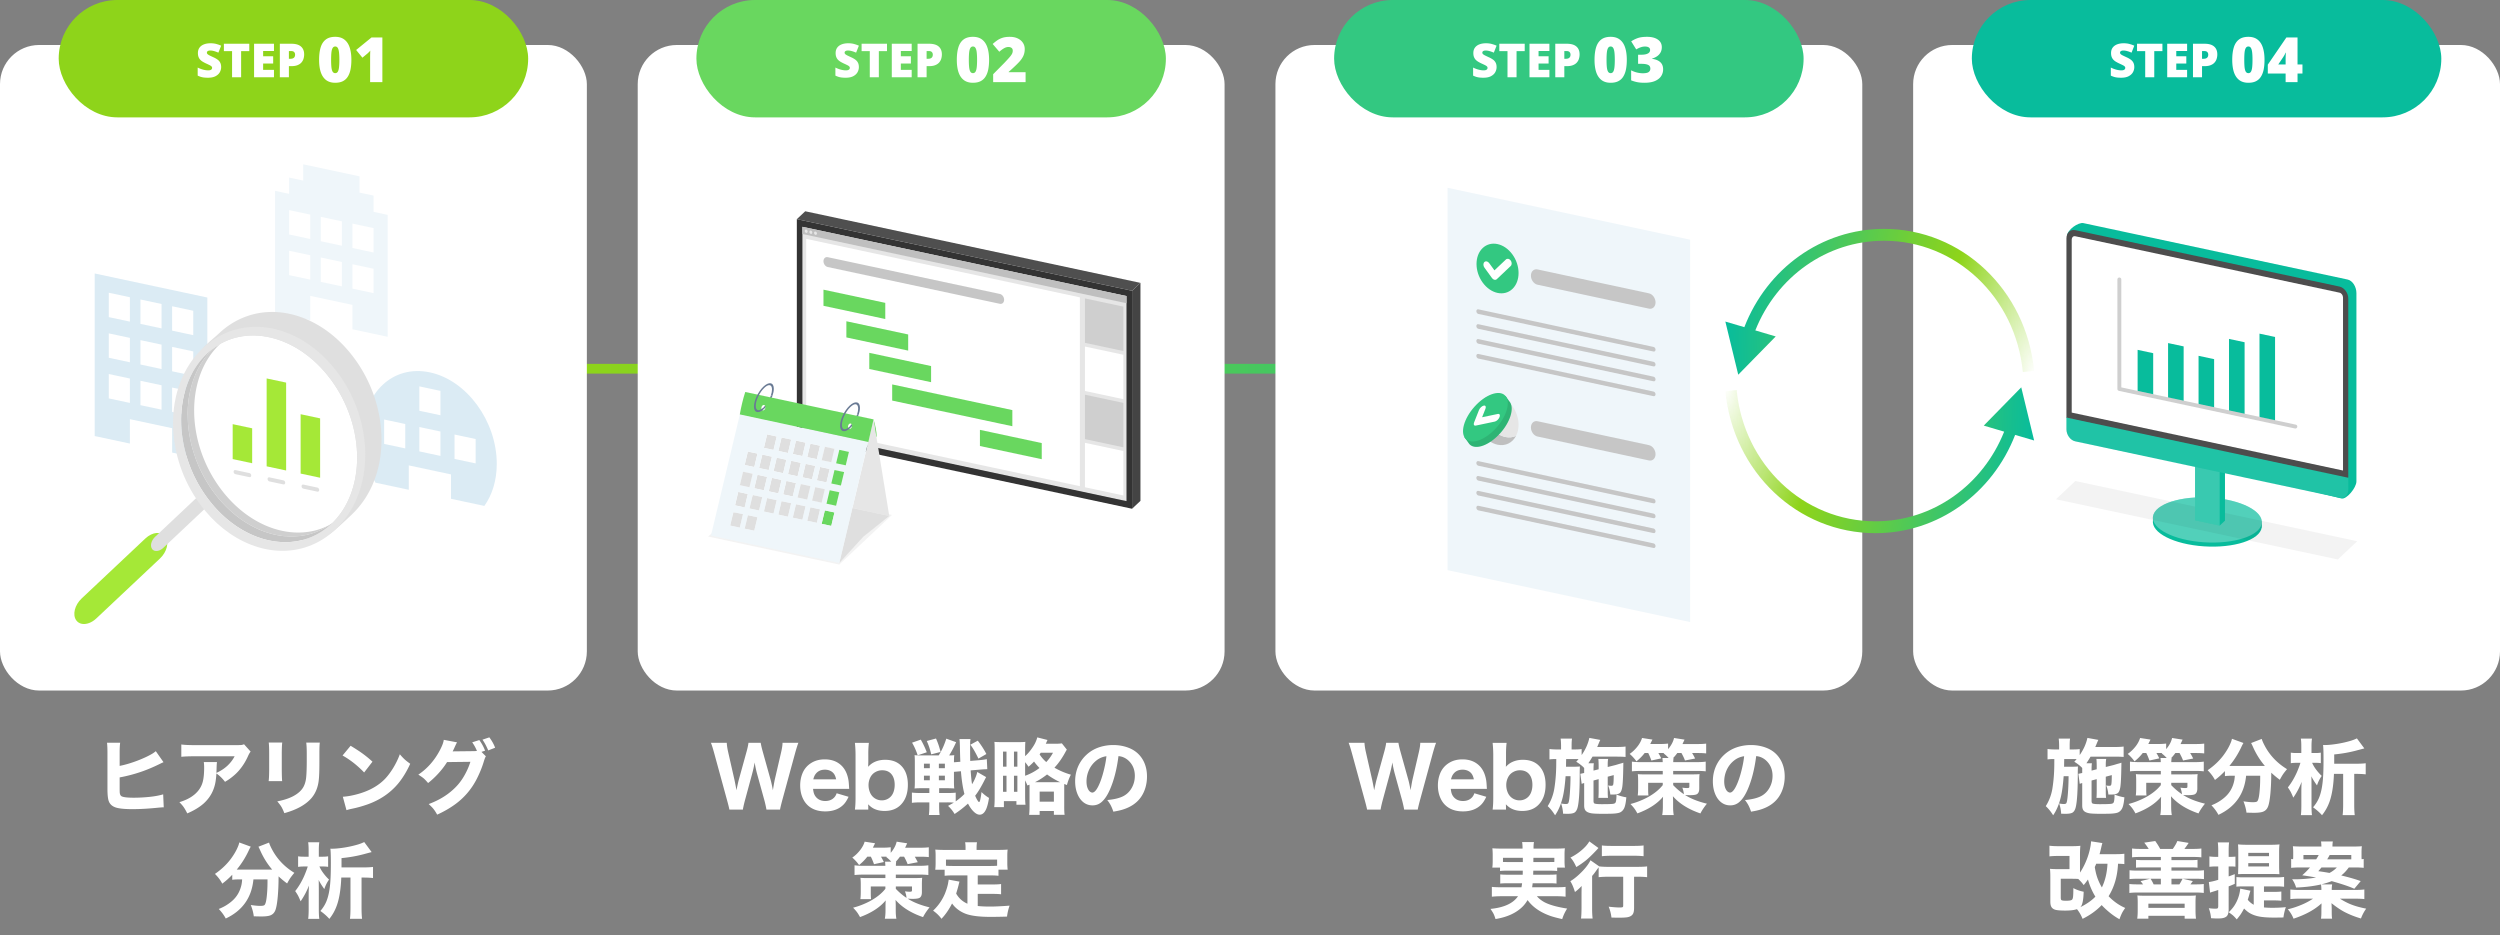 <svg width="1278" height="478" fill="none" xmlns="http://www.w3.org/2000/svg"><rect width="100%" height="100%" fill="#808080" stroke="none"/><path fill="url(#paint0_linear_152_2804)" d="M299 186h651v5H299z"/><rect y="23" width="300" height="330" rx="20" fill="#fff"/><rect x="30" width="240" height="60" rx="30" fill="#8ED41A"/><path d="M113.055 34.297c0 .93-.235 1.812-.703 2.648-.469.828-1.2 1.5-2.192 2.016-.984.516-2.258.773-3.82.773a17.77 17.77 0 01-2.063-.105 9.368 9.368 0 01-1.64-.34 13.33 13.33 0 01-1.582-.633v-4.125a14.43 14.43 0 002.812 1.078c.945.243 1.801.364 2.567.364.461 0 .836-.055 1.125-.164.296-.11.515-.258.656-.446.14-.195.211-.418.211-.668a1 1 0 00-.317-.75c-.203-.21-.531-.43-.984-.656a53.439 53.439 0 00-1.793-.844 18.446 18.446 0 01-1.723-.914 6.168 6.168 0 01-1.312-1.066 4.356 4.356 0 01-.832-1.418c-.195-.54-.293-1.176-.293-1.91 0-1.102.269-2.024.808-2.766.547-.75 1.305-1.312 2.274-1.687.976-.375 2.101-.563 3.375-.563 1.117 0 2.121.125 3.012.375.898.25 1.703.535 2.414.856l-1.418 3.574a14.383 14.383 0 00-2.168-.797c-.711-.203-1.371-.305-1.981-.305-.398 0-.726.051-.984.153-.25.093-.438.222-.563.386a.944.944 0 00-.175.563c0 .265.101.504.304.715.211.21.559.441 1.043.691.492.242 1.16.559 2.004.95.836.374 1.547.78 2.133 1.218.586.43 1.031.95 1.336 1.559.312.601.469 1.347.469 2.238zm10.207 5.203h-4.629V26.152h-4.184v-3.785h12.985v3.785h-4.172V39.5zm16.793 0h-10.172V22.367h10.172v3.715h-5.543v2.695h5.133v3.715h-5.133v3.235h5.543V39.5zm8.929-17.133c2.172 0 3.797.473 4.875 1.418 1.086.945 1.629 2.29 1.629 4.031 0 .782-.113 1.532-.34 2.25a5.013 5.013 0 01-1.089 1.922c-.5.563-1.168 1.008-2.004 1.336-.828.328-1.852.492-3.071.492h-1.3V39.5h-4.629V22.367h5.929zm-.105 3.738h-1.195v3.938h.914c.398 0 .769-.066 1.113-.2.344-.14.617-.363.82-.667.211-.313.317-.727.317-1.242 0-.54-.16-.977-.481-1.313-.32-.344-.816-.515-1.488-.515zM179.625 30.61c0 1.833-.146 3.473-.437 4.921-.292 1.438-.761 2.662-1.407 3.672a6.288 6.288 0 01-2.531 2.313c-1.052.53-2.344.797-3.875.797-1.906 0-3.469-.464-4.687-1.391-1.219-.938-2.12-2.276-2.704-4.016-.573-1.75-.859-3.849-.859-6.297 0-2.468.26-4.578.781-6.328.532-1.76 1.401-3.11 2.61-4.047 1.208-.937 2.828-1.406 4.859-1.406 1.906 0 3.464.469 4.672 1.406 1.219.927 2.12 2.271 2.703 4.032.583 1.75.875 3.864.875 6.343zm-10.359 0c0 1.489.052 2.739.156 3.75.114 1.01.323 1.77.625 2.28.312.5.755.75 1.328.75.573 0 1.01-.25 1.313-.75.302-.51.51-1.265.624-2.265.115-1.01.172-2.266.172-3.766 0-1.51-.057-2.77-.172-3.78-.114-1.011-.322-1.772-.624-2.282-.303-.521-.74-.781-1.313-.781s-1.016.26-1.328.78c-.302.511-.511 1.272-.625 2.282-.104 1.01-.156 2.271-.156 3.781zM195.469 42h-6.266V30.703v-1.14c0-.563.005-1.183.016-1.86.021-.677.047-1.286.078-1.828-.271.323-.526.599-.766.828-.229.23-.453.443-.672.64l-2.593 2.141-3.204-3.937 7.844-6.39h5.563V42zM61.166 391.528c2.721-.533 5.702-1.408 8.942-2.625 3.172-1.216 5.742-2.413 7.71-3.589.67-.41 1.279-.847 1.826-1.312l3.937 5.619c-.437.191-1.114.513-2.03.964-3.172 1.559-6.173 2.83-9.003 3.814a76.648 76.648 0 01-11.382 3.015v5.065c0 1.6.02 2.55.062 2.851.11.807.376 1.354.8 1.641.779.547 2.898.82 6.357.82 2.57 0 5.27-.144 8.1-.431 2.626-.273 4.936-.704 6.932-1.292l.287 6.624c-.642 0-2.05.11-4.224.329-4.266.41-8.244.615-11.936.615-2.98 0-5.36-.178-7.136-.533-2.64-.506-4.273-1.785-4.902-3.835-.383-1.245-.574-3.247-.574-6.009v-18.375c0-2.311-.075-4.047-.226-5.209h6.727c-.178 1.107-.267 2.85-.267 5.229v6.624zm49.466 3.856a45.552 45.552 0 01-.369 3.691c-.67 4.758-2.782 8.702-6.337 11.833-2.133 1.846-4.867 3.48-8.203 4.902-.643-1.313-1.265-2.4-1.866-3.261-.493-.697-1.21-1.525-2.154-2.482 2.639-.806 4.806-1.804 6.501-2.994 2.83-1.955 4.642-4.423 5.435-7.403.478-1.791.718-4.232.718-7.321 0-1.135-.062-2.065-.185-2.789h6.747c-.082.492-.143 1.312-.184 2.461a98.828 98.828 0 01-.103 3.076c4.238-1.914 7.342-4.744 9.311-8.491H99.127c-2.816.014-4.963.103-6.44.267v-6.296c1.587.219 3.767.328 6.543.328h21.676c1.381 0 2.256-.027 2.625-.082.329-.054.739-.171 1.231-.348l3.363 3.753c-.41.478-.82 1.162-1.23 2.05-1.326 3.022-2.994 5.654-5.004 7.896-1.244 1.408-2.81 2.782-4.697 4.122-.601.424-1.326.882-2.173 1.374a19.465 19.465 0 00-4.389-4.286zm26.743-15.791h6.911c-.15.998-.232 2.898-.246 5.701v8.224c.027 3.089.096 5.017.205 5.783h-6.911c.164-1.203.253-3.158.267-5.865v-8.163c0-2.652-.076-4.545-.226-5.68zm19.175.041h6.931c-.136 1.094-.205 2.953-.205 5.578v4.45c0 3.979-.095 6.891-.287 8.736-.342 3.842-1.606 7.048-3.794 9.619-2.925 3.377-7.54 5.933-13.842 7.67-.506-1.327-1.019-2.427-1.539-3.302-.451-.725-1.141-1.634-2.071-2.728 3.213-.601 5.941-1.49 8.183-2.666 2.584-1.394 4.361-3.055 5.332-4.983.629-1.244 1.039-2.694 1.23-4.348.205-1.859.315-4.648.328-8.367v-3.999c0-2.475-.088-4.361-.266-5.66zm18.56 6.583l4.122-4.984c2.078 1.258 3.815 2.372 5.209 3.343a54.498 54.498 0 015.968 4.799l-4.266 5.517c-1.449-1.545-3.144-3.104-5.086-4.676-2.091-1.641-4.074-2.974-5.947-3.999zm2.01 27.952l-1.866-6.87a33.071 33.071 0 003.855-.492c7.465-1.436 13.262-4.211 17.391-8.327 1.476-1.476 2.96-3.411 4.45-5.803 1.422-2.338 2.57-4.703 3.445-7.096 1.039 1.231 1.976 2.208 2.81 2.933.601.519 1.435 1.162 2.502 1.927-1.818 3.993-3.897 7.39-6.234 10.193-4.006 4.771-9.188 8.292-15.545 10.561-2.707.957-5.346 1.696-7.916 2.215-1.231.26-2.195.513-2.892.759zm69.01-29.798l2.255 2.256c-.3.424-.656 1.312-1.066 2.666-.875 2.926-2.071 5.879-3.589 8.859-2.734 5.373-6.542 9.796-11.423 13.269-2.693 1.914-5.639 3.589-8.839 5.024-.642-1.175-1.278-2.16-1.907-2.953-.56-.683-1.367-1.504-2.42-2.461 5.77-2.119 10.514-5.154 14.233-9.105 2.16-2.27 4.033-5.148 5.619-8.634a33.222 33.222 0 001.476-3.855l-11.935.143c-1.217 1.982-2.776 4.006-4.676 6.07-1.695 1.819-3.37 3.364-5.024 4.635-.821-.984-1.552-1.764-2.195-2.338-.629-.533-1.558-1.182-2.789-1.948 4.58-3.076 8.251-7.232 11.013-12.469 1.203-2.297 1.866-4.074 1.989-5.332l6.809 1.292c-.123.151-.274.417-.451.8a37.847 37.847 0 00-.8 1.702 32.675 32.675 0 01-1.005 2.112l10.931-.123a20.1 20.1 0 001.476-.102 21.747 21.747 0 00-2.42-4.409l3.63-1.149a22.963 22.963 0 012.953 5.414l-1.845.636zm.512-6.255l3.507-1.189a22.064 22.064 0 011.559 2.358c.615 1.08 1.08 2.065 1.394 2.953l-3.527 1.374a33.406 33.406 0 00-1.415-3.014 25.172 25.172 0 00-1.518-2.482zm-122.854 71.437h-1.846c-1.271 0-2.344.068-3.219.205v-2.584a39.45 39.45 0 01-5.107 4.553c-.861-1.696-2.105-3.357-3.732-4.984 3.185-2.187 5.838-4.676 7.957-7.465 1.859-2.474 3.226-4.887 4.101-7.239a9.68 9.68 0 00.37-1.374l5.885 2.153c-.341.534-.717 1.251-1.128 2.154a45.207 45.207 0 01-6.049 9.556c.287.014.601.021.943.021h17.186c-2.516-2.953-4.581-6.276-6.194-9.967a41.554 41.554 0 00-.841-1.743l5.435-2.112c.232.888.786 2.146 1.661 3.773 2.611 4.812 6.364 8.709 11.259 11.689-.875 1.053-1.525 1.88-1.948 2.482-.479.697-1.06 1.682-1.744 2.953-1.654-1.217-3.11-2.427-4.368-3.63 0 3.733-.136 7.151-.41 10.254-.328 3.691-.793 6.166-1.394 7.424-.52 1.094-1.313 1.846-2.379 2.256-.985.383-2.557.574-4.717.574-.492 0-1.75-.027-3.774-.082-.218-1.818-.731-3.746-1.538-5.783 1.983.301 3.569.451 4.758.451 1.08 0 1.791-.109 2.133-.328.561-.369.978-1.784 1.251-4.245.273-2.379.41-4.95.41-7.711v-1.251h-7.198c-.889 9.31-5.606 15.975-14.151 19.995-.847-1.641-2.037-3.268-3.568-4.881 2.42-.943 4.573-2.208 6.46-3.794 2.762-2.283 4.505-5.27 5.23-8.962.109-.601.198-1.388.266-2.358zm50.799-6.132h11.074c2.106 0 3.78-.082 5.024-.246v5.68c-1.298-.164-2.987-.246-5.065-.246h-.8v15.873c.014 2.243.103 3.979.267 5.209h-6.194c.165-1.285.253-3.021.267-5.209v-15.873h-4.696c-.233 5.811-.971 10.5-2.215 14.069-.916 2.638-2.215 4.99-3.897 7.054-1.244-1.421-2.768-2.768-4.573-4.04 1.272-1.49 2.242-3.001 2.912-4.532 1.053-2.379 1.75-5.516 2.092-9.413.233-2.543.349-6.063.349-10.561 0-3.747-.082-6.194-.246-7.342.382.013.717.02 1.005.02 1.271 0 2.946-.143 5.024-.43a54.192 54.192 0 007.834-1.662 22.456 22.456 0 003.445-1.312l3.794 5.127c-.711.178-2.153.56-4.327 1.148-3.486.916-7.178 1.559-11.074 1.928v4.758zm-16.817-5.476v-3.363c0-1.709-.082-3.049-.246-4.02h5.702c-.165.985-.247 2.325-.247 4.02v3.363h2.154c1.011 0 1.88-.068 2.604-.205v5.394a15.606 15.606 0 00-2.543-.185h-1.907c.369.821.786 1.593 1.251 2.318a25.417 25.417 0 003.671 4.388c-1.025 1.408-1.832 3.022-2.42 4.84-1.285-1.777-2.249-3.336-2.892-4.676.028.465.048 1.19.062 2.174.014 1.176.02 2.27.02 3.281v9.557c0 2.106.082 3.732.247 4.881h-5.681c.164-1.135.246-2.755.246-4.86v-6.85c0-1.709.034-3.186.102-4.43l.041-.882a37.512 37.512 0 01-4.265 8.06c-.479-1.176-.902-2.126-1.272-2.851a25.895 25.895 0 00-1.497-2.378c1.559-1.942 2.96-4.225 4.204-6.85.506-1.039 1.115-2.536 1.826-4.491.123-.369.253-.78.389-1.231h-2.01c-1.257.014-2.228.082-2.912.205v-5.414c.698.137 1.73.205 3.097.205h2.276z" fill="#fff"/><path d="M48.41 139.799v83.111l17.992 3.84v-12.468l21.59 4.609v12.468l17.993 3.841v-83.112l-57.57-12.285-.005-.004zm17.992 66.171l-10.795-2.302V191.2l10.795 2.302v12.468zm0-20.775l-10.795-2.303v-12.468l10.795 2.303v12.468zm0-20.78l-10.795-2.303v-12.468l10.795 2.303v12.468zm16.193 45.009L71.8 207.122v-12.468l10.795 2.302v12.468zm0-20.776L71.8 186.346v-12.468l10.795 2.302v12.468zm0-20.776L71.8 165.57v-12.468l10.795 2.302v12.468zm16.189 45.01l-10.795-2.303v-12.468l10.795 2.303v12.468zm0-20.776l-10.795-2.302v-12.468l10.795 2.302v12.468zm0-20.78l-10.795-2.302v-12.468l10.795 2.302v12.468z" fill="#DBEBF4"/><path d="M190.976 108.3v-8.312l-7.197-1.538v-8.307L154.992 84v8.312l-7.197-1.538v8.312l-7.197-1.537v62.331l17.992 3.84v-12.468l21.591 4.609v12.468l17.992 3.841v-62.332l-7.197-1.538zm-32.386 34.645l-10.795-2.303v-12.468l10.795 2.303v12.468zm0-20.776l-10.795-2.303v-12.468l10.795 2.303v12.468zm16.193 24.233l-10.795-2.302v-12.468l10.795 2.302v12.468zm0-20.78l-10.795-2.302v-12.468l10.795 2.302v12.468zm16.193 24.234l-10.795-2.302v-12.468l10.795 2.302v12.468zm0-20.776l-10.795-2.302V114.31l10.795 2.302v12.468z" fill="#EFF6FA"/><path d="M219.759 190.356c-18.877-4.027-34.181 10.378-34.181 32.18 0 8.528 2.364 16.907 6.345 24.209l17.045 3.636v-12.468l21.59 4.609v12.468l17.045 3.637c3.981-5.607 6.345-12.975 6.345-21.503 0-21.803-15.304-42.745-34.181-46.772l-.008.004zm-12.595 38.867l-10.795-2.302v-12.468l10.795 2.302v12.468zm17.993 3.836l-10.796-2.302v-12.468l10.796 2.302v12.468zm0-20.776l-10.796-2.302v-12.468l10.796 2.302v12.468zm17.992 24.616l-10.796-2.302v-12.468l10.796 2.302v12.468z" fill="#DBEBF4"/><path d="M45.485 318.519c-2.584.939-5.098.515-6.482-1.38-2.065-2.826-.84-7.846 2.738-11.213l32.569-30.658c3.578-3.367 8.153-3.807 10.218-.981 2.065 2.826.84 7.846-2.739 11.213l-32.568 30.658c-1.176 1.11-2.464 1.9-3.732 2.361h-.004z" fill="#A5E837"/><path d="M81.358 281.423c-1.438.523-2.834.286-3.603-.769-1.147-1.571-.465-4.36 1.52-6.23l20.61-19.405c1.987-1.87 4.53-2.115 5.677-.544 1.147 1.571.465 4.36-1.521 6.23l-20.61 19.404c-.652.615-1.367 1.056-2.073 1.314z" fill="#DFDFDF"/><path d="M169.386 194.388c-14.049-19.222-35.074-26.96-51.92-20.826a33.534 33.534 0 00-8.834 4.833c-17.09 16.678-16.937 49.186.47 73.005 16.646 22.779 43.094 29.424 60.766 15.979 17.078-16.682 16.92-49.182-.482-72.991z" fill="#fff"/><path d="M169.386 194.388c-14.049-19.222-35.074-26.96-51.92-20.826a33.534 33.534 0 00-8.834 4.833c-17.09 16.678-16.937 49.186.47 73.005 16.646 22.779 43.094 29.424 60.766 15.979 17.078-16.682 16.92-49.182-.482-72.991z" fill="#fff"/><path d="M112.426 249.359c-17.406-23.818-17.56-56.326-.47-73.004.383-.291.769-.57 1.156-.84a33.965 33.965 0 00-4.48 2.88c-17.09 16.678-16.937 49.186.47 73.004 16.28 22.277 41.934 29.122 59.586 16.836-17.432 9.351-40.975 2.041-56.262-18.876z" fill="#CFCFCF"/><path d="M181.294 183.403c-7.084-9.696-16.076-16.873-26.003-20.759-10.023-3.923-20.228-4.214-29.511-.835-5.052 1.841-9.685 4.721-13.766 8.565-5.073 4.78-11.161 8.283-13.654 18.336-1.064 4.281-1.417 8.508-1.537 13.046 1.645-9.097 5.584-17.28 11.813-23.357a33.481 33.481 0 018.834-4.833c16.845-6.134 37.871 1.604 51.92 20.826 17.402 23.809 17.56 56.309.482 72.992-7.243 5.506-15.956 7.642-24.865 6.674 6 2.028 11.319 2.843 17.755.499 5.053-1.841 1.662 3.133 17.016-11.462 5.052-4.805 8.979-10.706 11.605-17.626 2.419-6.375 3.644-13.32 3.644-20.647 0-14.592-4.878-29.3-13.729-41.415l-.004-.004z" fill="#DFDFDF"/><path d="M170.192 195.514c.091.129.174.257.266.386a22.24 22.24 0 00-.266-.386zM166.734 190.996zM172.46 198.968c.113.178.217.361.325.54l-.325-.54zM174.497 202.517zM175.726 204.927c.104.216.204.432.308.644-.104-.216-.204-.432-.308-.644zM173.163 200.144c.112.187.216.378.324.565l-.324-.565zM173.845 201.324c.108.195.216.391.324.59-.108-.195-.212-.395-.324-.59zM175.124 203.718c.108.208.208.42.316.627-.104-.207-.208-.419-.316-.627zM156.276 181.063zM149.786 176.932zM162.351 186.246zM182.554 234.618c0-.329.004-.657 0-.985v.985zM182.213 227.407c.033.308.062.611.087.918l-.087-.918zM181.482 222.374zM176.304 206.141c.1.22.2.436.295.656-.1-.22-.195-.44-.295-.656zM182.537 232.398c.008.325.012.649.016.973 0-.324-.008-.648-.016-.973zM148.049 176.043zM178.806 212.317c.087.245.166.49.249.735l-.249-.735zM178.357 211.074c.087.237.174.478.258.715-.088-.237-.171-.478-.258-.715zM176.853 207.367l.286.669c-.095-.224-.187-.445-.286-.669zM177.381 208.597c.095.224.183.453.278.681a48.7 48.7 0 00-.278-.681zM180.667 218.592c.067.27.129.54.192.806-.063-.27-.125-.54-.192-.806zM120.724 172.56zM181.614 244.326zM181.822 243.142c.058-.345.108-.69.158-1.039-.05.349-.104.694-.158 1.039zM181.124 246.653c.083-.349.158-.694.233-1.047-.075.349-.154.698-.233 1.047zM180.841 247.8zM181.382 245.494c.075-.345.141-.694.208-1.043-.067.349-.138.698-.208 1.043zM182.471 237.09c.016-.332.033-.664.045-1.001-.012.332-.029.669-.045 1.001zM182.392 238.321c.025-.337.049-.674.066-1.01-.021.336-.041.673-.066 1.01zM182.005 241.953zM182.287 239.538c.033-.34.062-.677.092-1.018-.025.341-.059.682-.092 1.018zM179.836 251.167c.116-.345.228-.694.341-1.043a45.37 45.37 0 01-.341 1.043zM176.611 258.49c.179-.324.358-.653.528-.985-.17.332-.349.656-.528.985zM180.198 250.057zM176.051 259.471c.191-.32.374-.645.557-.969-.183.329-.366.649-.557.969zM177.658 256.482zM182.524 235.856zM179.042 253.336c.133-.341.266-.686.395-1.03-.129.344-.257.689-.395 1.03zM178.606 254.4zM142.871 173.874zM134.249 171.816zM132.67 171.65c.407.037.819.079 1.23.125-.411-.05-.819-.092-1.23-.125zM129.122 171.504zM137.74 172.423zM144.708 174.563c.452.183.91.366 1.362.566a52.083 52.083 0 00-1.362-.566zM141.292 173.358zM112.937 175.607zM169.868 267.379c-17.672 13.445-44.12 6.8-60.766-15.979-17.402-23.81-17.56-56.314-.478-72.992a36.432 36.432 0 00-2.846 2.406c-17.565 16.537-17.565 49.427 0 73.462 17.564 24.034 46.044 30.11 63.608 13.573a38.06 38.06 0 00.482-.465v-.005zM114.229 174.942c.258-.125.511-.25.769-.366-.258.116-.516.241-.769.366zM115.359 174.414c.237-.104.478-.208.719-.308-.241.1-.478.204-.719.308z" fill="#C6C6C6"/><path d="M117.466 173.562c16.846-6.134 37.871 1.604 51.92 20.826 17.564 24.034 17.564 56.924 0 73.461-3.515 3.312-7.471 5.715-11.689 7.252-16.845 6.13-37.87-1.604-51.919-20.825-17.564-24.035-17.564-56.925 0-73.462 3.515-3.312 7.471-5.714 11.688-7.252zm.005-4.156c-5.053 1.841-9.686 4.721-13.767 8.565-5.073 4.78-8.98 10.706-11.605 17.626-2.419 6.375-3.644 13.32-3.644 20.647 0 14.592 4.874 29.3 13.728 41.415 7.085 9.696 16.077 16.873 26.004 20.759 10.022 3.923 20.227 4.214 29.51.835 5.053-1.841 9.686-4.721 13.766-8.565 5.074-4.78 8.98-10.706 11.606-17.626 2.418-6.375 3.644-13.32 3.644-20.647 0-14.592-4.878-29.3-13.729-41.415-7.084-9.696-16.076-16.873-26.003-20.759-10.022-3.923-20.228-4.214-29.51-.835z" fill="#E6E6E6"/><path d="M128.906 236.808l-9.96-2.128v-17.85l9.96 2.124v17.854zM146.274 240.515l-9.964-2.128v-44.926l9.964 2.124v44.93zM163.643 244.218l-9.964-2.124v-30.347l9.964 2.124v30.347z" fill="#A5E837"/><path d="M127.538 243.927l-7.23-1.542c-.494-.104-.897-.656-.897-1.23 0-.573.403-.952.897-.848l7.23 1.542c.495.104.898.657.898 1.23 0 .574-.403.952-.898.848zM144.907 247.634l-7.23-1.542c-.495-.104-.898-.656-.898-1.23 0-.573.403-.952.898-.848l7.23 1.542c.494.104.897.657.897 1.23 0 .574-.403.952-.897.848zM162.28 251.337l-7.234-1.546c-.495-.104-.898-.657-.898-1.23 0-.574.403-.952.898-.848l7.234 1.546c.495.104.898.657.898 1.23 0 .574-.403.952-.898.848z" fill="#DFDFDF"/><rect x="326" y="23" width="300" height="330" rx="20" fill="#fff"/><rect x="356" width="240" height="60" rx="30" fill="#69D75F"/><path d="M439.055 34.297c0 .93-.235 1.812-.703 2.648-.469.828-1.2 1.5-2.192 2.016-.984.516-2.258.773-3.82.773a17.77 17.77 0 01-2.063-.105 9.368 9.368 0 01-1.64-.34 13.33 13.33 0 01-1.582-.633v-4.125a14.43 14.43 0 002.812 1.078c.945.243 1.801.364 2.567.364.461 0 .836-.055 1.125-.164.296-.11.515-.258.656-.446.14-.195.211-.418.211-.668a1 1 0 00-.317-.75c-.203-.21-.531-.43-.984-.656a53.439 53.439 0 00-1.793-.844 18.446 18.446 0 01-1.723-.914 6.168 6.168 0 01-1.312-1.066 4.356 4.356 0 01-.832-1.418c-.195-.54-.293-1.176-.293-1.91 0-1.102.269-2.024.808-2.766.547-.75 1.305-1.312 2.274-1.687.976-.375 2.101-.563 3.375-.563 1.117 0 2.121.125 3.012.375.898.25 1.703.535 2.414.856l-1.418 3.574a14.383 14.383 0 00-2.168-.797c-.711-.203-1.371-.305-1.981-.305-.398 0-.726.051-.984.153-.25.093-.438.222-.563.386a.944.944 0 00-.175.563c0 .265.101.504.304.715.211.21.559.441 1.043.691.492.242 1.16.559 2.004.95.836.374 1.547.78 2.133 1.218.586.43 1.031.95 1.336 1.559.312.601.469 1.347.469 2.238zm10.207 5.203h-4.629V26.152h-4.184v-3.785h12.985v3.785h-4.172V39.5zm16.793 0h-10.172V22.367h10.172v3.715h-5.543v2.695h5.133v3.715h-5.133v3.235h5.543V39.5zm8.929-17.133c2.172 0 3.797.473 4.875 1.418 1.086.945 1.629 2.29 1.629 4.031 0 .782-.113 1.532-.34 2.25a5.013 5.013 0 01-1.089 1.922c-.5.563-1.168 1.008-2.004 1.336-.828.328-1.852.492-3.071.492h-1.3V39.5h-4.629V22.367h5.929zm-.105 3.738h-1.195v3.938h.914c.398 0 .769-.066 1.113-.2.344-.14.617-.363.82-.667.211-.313.317-.727.317-1.242 0-.54-.16-.977-.481-1.313-.32-.344-.816-.515-1.488-.515zM505.625 30.61c0 1.833-.146 3.473-.437 4.921-.292 1.438-.761 2.662-1.407 3.672a6.288 6.288 0 01-2.531 2.313c-1.052.53-2.344.797-3.875.797-1.906 0-3.469-.464-4.687-1.391-1.219-.938-2.12-2.276-2.704-4.016-.573-1.75-.859-3.849-.859-6.297 0-2.468.26-4.578.781-6.328.532-1.76 1.401-3.11 2.61-4.047 1.208-.937 2.828-1.406 4.859-1.406 1.906 0 3.464.469 4.672 1.406 1.219.927 2.12 2.271 2.703 4.032.583 1.75.875 3.864.875 6.343zm-10.359 0c0 1.489.052 2.739.156 3.75.114 1.01.323 1.77.625 2.28.312.5.755.75 1.328.75.573 0 1.01-.25 1.313-.75.302-.51.51-1.265.624-2.265.115-1.01.172-2.266.172-3.766 0-1.51-.057-2.77-.172-3.78-.114-1.011-.322-1.772-.624-2.282-.303-.521-.74-.781-1.313-.781s-1.016.26-1.328.78c-.302.511-.511 1.272-.625 2.282-.104 1.01-.156 2.271-.156 3.781zM524.281 42h-16.578v-4.063l5.578-5.64a89.846 89.846 0 002.688-2.906c.646-.73 1.099-1.35 1.359-1.86.261-.51.391-1.041.391-1.593 0-.678-.219-1.167-.657-1.47-.437-.301-.953-.452-1.546-.452-.719 0-1.448.208-2.188.625-.729.406-1.557 1.01-2.484 1.812l-3.391-3.969a26.015 26.015 0 012.188-1.75c.77-.562 1.682-1.02 2.734-1.375 1.052-.354 2.333-.53 3.844-.53 1.552 0 2.896.27 4.031.812 1.146.541 2.031 1.286 2.656 2.234.625.938.938 2.005.938 3.203 0 1.323-.245 2.505-.735 3.547-.479 1.031-1.203 2.068-2.171 3.11-.969 1.03-2.178 2.203-3.626 3.515l-1.671 1.5v.156h8.64V42zM398.755 413.882h-6.952c-.109-.82-.424-2.277-.943-4.368l-3.876-14.048a58.176 58.176 0 01-1.21-5.701c-.274 1.709-.691 3.609-1.251 5.701l-3.815 14.068c-.546 2.16-.861 3.61-.943 4.348h-6.911c-.137-.82-.499-2.304-1.087-4.45l-6.727-24.61c-.683-2.474-1.223-4.17-1.62-5.086h8.101c.055 1.272.28 2.796.677 4.574l3.322 14.642c.396 1.901.711 3.575.943 5.025.561-2.666.937-4.355 1.128-5.066l4.102-14.848c.519-1.927.82-3.37.902-4.327h6.276c.164 1.08.485 2.489.963 4.225l4.122 14.766c.288 1.011.67 2.761 1.149 5.25.342-2.188.649-3.952.923-5.291l3.343-14.397c.437-1.941.656-3.459.656-4.553h8.1c-.369.889-.909 2.584-1.62 5.086l-6.706 24.589c-.629 2.393-.977 3.883-1.046 4.471zm16.879-10.603c.109.944.253 1.696.431 2.256.437 1.258 1.175 2.236 2.215 2.933.984.67 2.18 1.005 3.588 1.005 1.969 0 3.528-.636 4.676-1.908.479-.519.862-1.203 1.149-2.05l6.09 1.804c-.793 1.75-1.681 3.111-2.666 4.081-2.283 2.256-5.366 3.384-9.249 3.384-2.775 0-5.133-.574-7.075-1.722-1.832-1.081-3.24-2.619-4.224-4.615-1.012-2.051-1.518-4.375-1.518-6.972 0-2.12.369-4.122 1.107-6.009.93-2.338 2.475-4.17 4.635-5.496 1.942-1.19 4.211-1.784 6.809-1.784 2.871 0 5.298.704 7.28 2.112 2.625 1.846 4.252 4.758 4.881 8.736.109.752.198 1.832.267 3.24 0 .137.027.472.082 1.005h-18.478zm.123-4.881h11.669c-.232-1.216-.629-2.194-1.189-2.932a4.863 4.863 0 00-1.826-1.436c-.82-.383-1.722-.574-2.707-.574-2.187 0-3.841.834-4.963 2.502-.41.615-.738 1.429-.984 2.44zm28.097 15.484h-6.83c.219-1.613.329-3.651.329-6.111v-21.964c-.014-2.229-.123-4.252-.329-6.071h7.158c-.219 1.614-.322 3.644-.308 6.091v3.733c-.014.697-.041 1.51-.082 2.44.834-.93 1.73-1.654 2.687-2.174 1.75-.943 3.746-1.415 5.988-1.415 3.5 0 6.248 1.019 8.244 3.056 2.256 2.283 3.384 5.523 3.384 9.721 0 4.347-1.203 7.751-3.61 10.212-2.05 2.106-4.819 3.159-8.305 3.159-2.242 0-4.184-.452-5.824-1.354-.834-.465-1.689-1.148-2.564-2.051.014.137.021.328.021.575.027.205.041.41.041.615v1.538zm7.095-20.118c-1.203 0-2.344.3-3.425.902-1.216.67-2.125 1.661-2.727 2.974a8.797 8.797 0 00-.8 3.712c0 1.367.274 2.672.82 3.917.547 1.203 1.333 2.139 2.359 2.809a6.55 6.55 0 003.609 1.067 6.323 6.323 0 003.548-1.067c1.094-.724 1.894-1.764 2.399-3.117.424-1.149.636-2.399.636-3.753 0-1.887-.376-3.452-1.128-4.696-1.107-1.832-2.871-2.748-5.291-2.748zm24.139 9.167h-3.692c-1.763 0-3.055.048-3.876.143.096-.793.144-1.955.144-3.486V389.56c0-1.545-.048-2.721-.144-3.528.657.096 1.689.144 3.097.144h9.249c.082-.151.26-.451.533-.903 1.34-2.283 2.454-4.839 3.343-7.669l5.025 1.804c-1.135 2.571-2.325 4.826-3.569 6.768 1.135 0 2.01-.048 2.625-.144-.109.725-.164 1.942-.164 3.651l3.261-.267c-.082-1.832-.157-4.505-.226-8.019-.041-1.777-.116-2.966-.225-3.568h5.66a12.24 12.24 0 00-.164 1.21c-.028.451-.041 1.798-.041 4.04 0 1.983.02 3.951.061 5.906l4.656-.389c1.681-.151 2.953-.328 3.814-.534l.246 5.168c-.889-.013-2.16.055-3.814.206l-4.697.389c.219 3.186.458 5.544.718 7.075.834-1.312 1.545-2.789 2.133-4.429.205-.547.383-1.162.533-1.846l4.532 2.625a33.88 33.88 0 01-.533 1.005c-1.818 3.691-3.507 6.528-5.065 8.511a14.35 14.35 0 001.312 2.584c.274.437.506.656.698.656.41 0 .82-1.702 1.23-5.107a19.516 19.516 0 003.835 2.995c-.383 2.543-.896 4.511-1.538 5.906-.834 1.777-1.914 2.666-3.24 2.666-1.149 0-2.372-.738-3.671-2.215-.793-.889-1.559-2.044-2.297-3.466a54.01 54.01 0 01-6.85 5.332 18.993 18.993 0 00-1.558-2.256c-.424-.519-1.019-1.148-1.785-1.886.479-.274.889-.506 1.231-.698.916-.519 1.497-.847 1.743-.984a44.444 44.444 0 00-3.363-.123h-4.163v1.907c0 2.01.082 3.527.246 4.553h-5.496c.164-1.026.246-2.55.246-4.573v-1.887h-4.163c-2.051 0-3.637.082-4.758.246v-5.25c1.148.15 2.714.226 4.696.226h4.225v-2.461zm5.004 0v2.461h4.142c1.832 0 3.275-.062 4.327-.185v4.45c1.764-1.244 3.248-2.502 4.451-3.773-.821-3.145-1.415-7.021-1.785-11.628l-3.568.307v4.84c0 1.723.055 2.947.164 3.671-.93-.082-2.249-.13-3.958-.143h-3.773zm-4.779-12.551h-2.994v2.317h2.994v-2.317zm4.635 0v2.317h3.076v-2.317h-3.076zm-4.635 6.132h-2.994v2.358h2.994v-2.358zm4.635 0v2.358h3.076v-2.358h-3.076zm-13.699-16.858l4.45-1.558c1.149 1.968 2.174 4.122 3.076 6.46l-4.655 1.558c-.766-2.351-1.723-4.505-2.871-6.46zm37.98 5.804l-4.06 2.338c-1.545-3.227-2.919-5.592-4.122-7.096l3.794-2.071c1.763 2.283 3.226 4.559 4.388 6.829zm-30.454-6.665l4.717-1.272c.574 1.34 1.005 2.441 1.292 3.302.274.793.622 1.983 1.046 3.569l-4.799 1.23a34.749 34.749 0 00-2.256-6.829zm52.501 22.312l-.39.165-.697.266a21.278 21.278 0 00-1.148-2.625v8.306c0 1.791.068 3.179.205 4.163h-4.655v-1.846h-6.399v3.076h-4.942c.15-1.162.225-2.905.225-5.229v-23.728c0-2.174-.048-3.643-.143-4.409.683.082 2.037.13 4.06.144h7.629c1.873 0 3.254-.048 4.143-.144-.082.738-.123 2.153-.123 4.245v3.056c1.025-.902 1.996-1.969 2.912-3.199 1.012-1.367 1.75-2.53 2.215-3.487.547-1.162.909-2.132 1.087-2.912l5.229 1.333-.451.964c-.068.205-.212.527-.431.964h4.902c1.353 0 2.461-.068 3.322-.205l2.543 3.199c-.192.287-.52.861-.984 1.723-1.627 2.939-3.412 5.441-5.353 7.506 2.557 1.504 5.359 2.7 8.408 3.589-.834 1.599-1.511 3.363-2.03 5.291l-1.066-.431-.288-.103c-.013.315-.02.793-.02 1.436v9.659c-.014 2.283.055 3.835.205 4.655h-5.496V414.6h-7.28v1.948h-5.373c.136-1.08.205-2.618.205-4.614v-9.66c0-.287-.007-.676-.021-1.169zm5.107-8.51a29.247 29.247 0 01-2.789-3.302c-.698.779-1.634 1.668-2.81 2.666a24.886 24.886 0 00-1.743-2.338v6.952a27.216 27.216 0 007.342-3.978zm3.876 3.301a35.387 35.387 0 01-6.173 3.958h12.858a39.909 39.909 0 01-6.685-3.958zm-.411-6.336c1.409-1.491 2.557-3.083 3.446-4.779h-6.255c-.233.342-.431.629-.595.862a17.719 17.719 0 003.404 3.917zm-22.107-5.332v7.69h1.784v-7.69h-1.784zm5.599 0v7.69h1.743v-7.69h-1.743zm-5.599 12.325v8.223h1.784v-8.223h-1.784zm5.599 0v8.223h1.743v-8.223h-1.743zm13.125 8.121v5.127h7.28v-5.127h-7.28zm40.298-18.15c-.861 6.795-2.358 12.585-4.491 17.371-1.217 2.72-2.577 4.737-4.081 6.049-1.326 1.176-2.885 1.764-4.676 1.764-1.791 0-3.363-.54-4.717-1.62-1.175-.943-2.119-2.208-2.83-3.794-.902-2.023-1.353-4.32-1.353-6.891 0-3.295.745-6.309 2.235-9.044a17.91 17.91 0 013.61-4.573c1.968-1.805 4.279-3.117 6.931-3.937a22.717 22.717 0 016.686-.985c3.09 0 5.947.568 8.572 1.702 2.98 1.313 5.243 3.391 6.788 6.235 1.272 2.379 1.907 5.106 1.907 8.182 0 1.969-.273 3.876-.82 5.722-.547 1.832-1.333 3.466-2.358 4.901-2.147 3.022-5.38 5.155-9.701 6.399-1.134.328-2.577.636-4.327.923-.424-1.299-.902-2.448-1.435-3.446-.424-.765-.978-1.599-1.661-2.502 3.541-.314 6.302-.991 8.285-2.03 1.777-.943 3.192-2.351 4.245-4.224 1.039-1.86 1.558-3.897 1.558-6.112 0-2.638-.745-4.874-2.235-6.706-1.094-1.353-2.392-2.317-3.896-2.891-.602-.233-1.347-.397-2.236-.493zm-6.152.062a10.304 10.304 0 00-5.024 2.092c-1.997 1.545-3.439 3.548-4.328 6.009a14.088 14.088 0 00-.84 4.757c0 1.668.287 3.029.861 4.081.424.793.957 1.306 1.599 1.538.178.069.342.103.493.103 1.23 0 2.529-1.675 3.896-5.024.998-2.448 1.873-5.462 2.625-9.044.301-1.436.54-2.94.718-4.512zm-120.445 51.339h-1.784c-.383.478-.711.875-.984 1.189-.903 1.039-1.983 2.072-3.241 3.097-.916-1.326-2.071-2.598-3.466-3.815 1.573-1.08 2.988-2.454 4.246-4.122 1.025-1.394 1.715-2.734 2.071-4.019l5.332.82c-.191.369-.567 1.121-1.128 2.256h5.065c1.545 0 2.899-.075 4.061-.226v2.851c1.6-1.873 2.611-3.773 3.035-5.701l5.373.841-.718 1.538-.328.718h7.465c1.859.013 3.404-.062 4.635-.226v5.024c-1.08-.136-2.543-.205-4.389-.205h-2.789a34.421 34.421 0 011.538 2.81l-5.188 1.005c-.397-1.108-.998-2.379-1.805-3.815h-2.112a25.333 25.333 0 01-2.113 2.543h.185a18.69 18.69 0 00-.164 2.113h12.018c2.009 0 3.541-.089 4.593-.267v4.983c-1.107-.15-2.638-.225-4.593-.225h-12.039v1.784h9.598l1.456-.021c1.026-.013 1.839-.054 2.441-.123-.11.766-.164 1.914-.164 3.446v3.958c0 1.394-.39 2.338-1.169 2.83-.588.355-1.778.533-3.569.533-.724 0-1.565-.034-2.522-.103 2.912 1.874 6.637 3.357 11.177 4.451a30.513 30.513 0 00-1.99 2.686c-.547.834-.991 1.6-1.333 2.297-6.084-2.078-10.773-5.011-14.068-8.798a59.6 59.6 0 01.102 2.789v2.543c0 1.682.11 3.117.329 4.307h-5.907c.233-1.19.349-2.632.349-4.327v-2.441c0-.683.034-1.558.102-2.625-2.912 3.541-7.287 6.385-13.125 8.532-.642-1.163-1.203-2.051-1.681-2.666-.383-.52-1.005-1.231-1.866-2.133 2.843-.725 5.673-1.819 8.49-3.282 3.418-1.818 6.091-3.944 8.018-6.377v-1.19h-7.464v3.302c0 1.381.047 2.44.143 3.179h-5.475c.136-.875.205-2.147.205-3.815v-3.814c0-1.231-.055-2.325-.164-3.282.861.096 2.037.144 3.527.144h9.228v-1.784h-11.176c-1.901.013-3.432.089-4.594.225v-4.983c1.176.178 2.707.267 4.594.267h11.156c-.027-.889-.082-1.593-.164-2.113h3.199a21.616 21.616 0 00-2.584-2.379l.226-.184h-2.912c.492.806.984 1.722 1.476 2.748l-5.045 1.107c-.519-1.49-1.059-2.775-1.62-3.855zm18.252 21.082c-.082-1.026-.349-2.147-.8-3.363.93.136 1.716.205 2.359.205.492 0 .813-.041.964-.123.177-.096.266-.288.266-.575v-1.989h-8.265v1.21c1.723 1.805 3.548 3.35 5.476 4.635zm31.132 2.973v-14.478h-7.322c-1.859 0-3.301.068-4.327.205v-3.117h-4.799c.124-.93.185-2.099.185-3.507v-3.568a24.788 24.788 0 00-.164-3.2c1.395.11 3.008.164 4.84.164h10.623v-1.23c0-1.053-.075-1.948-.226-2.687h6.071c-.123.711-.192 1.6-.205 2.667v1.25h11.053c1.778 0 3.384-.054 4.82-.164-.11.985-.165 2.051-.165 3.2v3.589c0 1.216.062 2.378.185 3.486h-4.696v3.117c-.998-.137-2.454-.205-4.368-.205h-6.235v4.635h7.732c1.859 0 3.26-.075 4.204-.226v5.25c-1.08-.137-2.482-.205-4.204-.205h-7.732v6.193c1.723.192 3.808.288 6.255.288 2.611 0 5.954-.158 10.028-.472a25.886 25.886 0 00-1.312 5.598c-3.295.096-6.132.144-8.511.144-5.797 0-10.09-.561-12.879-1.682-2.105-.847-3.903-2.037-5.393-3.568-.369-.383-.807-.916-1.313-1.6-1.572 3.104-3.377 5.715-5.414 7.834-1.107-1.545-2.536-2.932-4.286-4.163a25.396 25.396 0 006.029-8.633c.957-2.407 1.538-4.41 1.744-6.009.109-.533.177-.937.205-1.21l5.496 1.005c-.069.273-.171.67-.308 1.189-.178.902-.636 2.543-1.374 4.922 1.354 2.379 3.274 4.108 5.763 5.188zm15.176-19.42v-3.118h-26.148v3.118c.861.082 2.078.123 3.65.123h18.827c1.572 0 2.796-.041 3.671-.123z" fill="#fff"/><g clip-path="url(#clip0_152_2804)"><path d="M583 256.036l-4.287 4.039V148.646l4.287-4.04v111.43z" fill="#444"/><path d="M578.713 148.646L407.34 112.039l4.287-4.039L583 144.606l-4.287 4.04z" fill="#4F4F4F"/><path d="M407.34 223.469l171.385 36.606V148.646L407.34 112.039v111.43z" fill="#333"/><path d="M410.198 220.776v-104.83l165.669 35.393v104.829l-165.669-35.392z" fill="#E6E6E6"/><path d="M575.867 155.017l-165.669-35.392v-3.679l165.669 35.393v3.678z" fill="#BFBFBF"/><path d="M412.493 119.027c.357-.161.481-.659.277-1.113-.204-.455-.658-.693-1.015-.532-.357.161-.481.659-.277 1.113.204.454.658.692 1.015.532zM414.869 119.533c.357-.16.481-.659.277-1.113-.204-.454-.659-.692-1.016-.531-.357.16-.481.659-.277 1.113.204.454.659.692 1.016.531zM417.255 120.035c.357-.161.481-.659.277-1.113-.204-.454-.658-.692-1.015-.532-.357.161-.481.659-.277 1.113.204.455.658.693 1.015.532z" fill="#E6E6E6"/><path d="M574.269 179.457l-19.635-4.195v-22.709l19.635 4.195v22.709z" fill="#CFCFCF"/><path d="M574.269 204.066l-19.635-4.196v-22.709l19.635 4.196v22.709z" fill="#fff"/><path d="M574.269 228.675l-19.635-4.196V201.77l19.635 4.195v22.71z" fill="#CFCFCF"/><path d="M574.269 253.283l-19.635-4.195v-22.71l19.635 4.196v22.709zM552.04 248.535l-139.92-29.887v-96.534l139.92 29.898v96.523z" fill="#fff"/><path d="M511.136 155.306l-88.004-18.802c-1.201-.253-2.174-1.587-2.174-2.982 0-1.394.973-2.308 2.174-2.056l88.004 18.803c1.201.252 2.174 1.586 2.174 2.981 0 1.394-.973 2.308-2.174 2.056z" fill="#C6C6C6"/><path d="M452.555 163.084l-31.597-6.756v-8.247l31.597 6.744v8.259zM464.264 179.229l-31.597-6.744v-8.259l31.597 6.756v8.247zM475.973 195.374l-31.597-6.744v-8.259l31.597 6.756v8.247zM517.513 217.891l-61.428-13.116v-8.259l61.428 13.128v8.247zM532.537 234.746l-31.597-6.745v-8.259l31.597 6.757v8.247zM446.565 214.409c.912 3.077 1.587 6.117 1.587 8.806h-.662l-.925-8.806z" fill="#69D75F"/><path opacity=".05" d="M362 274.292l26.056-23.243L456 263.209l-26.955 25.407L362 274.292z" fill="#000"/><path d="M390.743 208.942l-.463-.638c1.55-1.451 2.999-3.791 3.787-6.092l.862.025c-.875 2.552-2.437 5.066-4.186 6.705zM434.768 218.699l-.462-.638c1.549-1.451 2.999-3.79 3.786-6.092l.862.025c-.874 2.552-2.436 5.067-4.186 6.705z" fill="#697A94"/><path d="M446.565 214.409l-10.822 45.31 18.845 4.028-8.023-49.338z" fill="#E6E6E6"/><path d="M435.743 259.719l-6.698 28.096 12.297-13.473 13.246-10.595-18.845-4.028zM397.078 223.115l-1.649 6.893-4.911-1.051 1.637-6.893 4.923 1.051zM404.464 224.692l-1.65 6.892-4.923-1.05 1.649-6.893 4.924 1.051zM411.837 226.28l-1.637 6.881-4.924-1.051 1.637-6.893 4.924 1.063zM419.222 227.856l-1.65 6.881-4.911-1.051 1.637-6.88 4.924 1.05zM387.231 231.872l-1.637 6.88-4.924-1.051 1.637-6.88 4.924 1.051zM394.616 233.448l-1.649 6.881-4.911-1.051 1.637-6.881 4.923 1.051zM401.989 235.024l-1.637 6.881-4.923-1.051 1.649-6.88 4.911 1.05zM409.375 236.601l-1.637 6.88-4.924-1.051 1.637-6.88 4.924 1.051zM416.761 238.177l-1.65 6.88-4.923-1.051 1.649-6.88 4.924 1.051zM424.134 239.753l-1.638 6.88-4.923-1.05 1.637-6.881 4.924 1.051zM392.154 243.769l-1.649 6.88-4.924-1.051 1.65-6.88 4.923 1.051zM399.528 245.345l-1.638 6.88-4.923-1.051 1.637-6.88 4.924 1.051zM406.913 246.921l-1.65 6.88-4.911-1.05 1.637-6.881 4.924 1.051zM382.307 252.513l-1.649 6.88-4.911-1.051 1.637-6.88 4.923 1.051zM389.68 254.089l-1.637 6.88-4.923-1.05 1.649-6.881 4.911 1.051zM397.066 255.665l-1.637 6.881-4.924-1.051 1.637-6.88 4.924 1.05zM404.451 257.242l-1.649 6.88-4.911-1.051 1.637-6.88 4.923 1.051zM411.824 258.818l-1.637 6.88-4.923-1.051 1.649-6.88 4.911 1.051zM419.21 260.394l-1.637 6.88-4.924-1.051 1.637-6.88 4.924 1.051z" fill="#DFDFDF"/><path d="M426.595 261.97l-1.649 6.881-4.924-1.051 1.65-6.881 4.923 1.051z" fill="#69D75F"/><path d="M379.845 262.833l-1.649 6.893-4.924-1.051 1.65-6.892 4.923 1.05zM387.218 264.41l-1.637 6.892-4.924-1.05 1.65-6.893 4.911 1.051z" fill="#DFDFDF"/><path d="M378.221 211.857l65.607 14.01-14.783 61.936-65.608-13.999 14.784-61.935v-.012zm51.648 36.353l1.637-6.881-4.923-1.051-1.637 6.881 4.923 1.051zm-51.673 21.516l1.637-6.88-4.924-1.051-1.637 6.88 4.924 1.051zm2.461-10.333l1.637-6.88-4.923-1.051-1.637 6.88 4.923 1.051zm2.475-10.32l1.637-6.881-4.924-1.05-1.637 6.88 4.924 1.051zm2.462-10.321l1.637-6.88-4.924-1.051-1.637 6.88 4.924 1.051zm-.013 32.55l1.637-6.88-4.924-1.051-1.637 6.881 4.924 1.05zm2.462-10.333l1.637-6.88-4.924-1.051-1.637 6.881 4.924 1.05zm2.462-10.32l1.637-6.88-4.924-1.051-1.637 6.88 4.924 1.051zm2.462-10.32l1.637-6.881-4.924-1.051-1.637 6.881 4.924 1.051zm2.462-10.321l1.637-6.88-4.924-1.051-1.637 6.88 4.924 1.051zm0 32.538l1.637-6.881-4.924-1.05-1.637 6.88 4.924 1.051zm2.461-10.321l1.637-6.88-4.923-1.051-1.637 6.88 4.923 1.051zm2.462-10.32l1.637-6.881-4.923-1.05-1.637 6.88 4.923 1.051zm31.992-4.016l1.637-6.88-4.924-1.051-1.637 6.88 4.924 1.051zm-29.542 26.233l1.637-6.88-4.924-1.051-1.637 6.88 4.924 1.051zm4.936-20.641l1.637-6.88-4.924-1.051-1.637 6.88 4.924 1.051zm2.462-10.321l1.637-6.88-4.924-1.051-1.637 6.881 4.924 1.05zm-.013 32.538l1.637-6.88-4.924-1.051-1.637 6.88 4.924 1.051zm2.462-10.32l1.637-6.881-4.924-1.05-1.637 6.88 4.924 1.051zm2.462-10.321l1.637-6.88-4.924-1.051-1.637 6.88 4.924 1.051zm2.462-10.32l1.637-6.881-4.924-1.05-1.637 6.88 4.924 1.051zm0 32.537l1.637-6.88-4.924-1.051-1.637 6.88 4.924 1.051zm2.461-10.32l1.638-6.88-4.924-1.051-1.637 6.88 4.923 1.051zm2.462-10.321l1.637-6.88-4.923-1.051-1.637 6.881 4.923 1.05zm2.462-10.32l1.637-6.88-4.923-1.051-1.638 6.88 4.924 1.051zm-.012 32.538l1.637-6.881-4.924-1.051-1.637 6.881 4.924 1.051zm2.461-10.321l1.638-6.88-4.924-1.051-1.637 6.88 4.923 1.051zm-24.593-26.946l1.637-6.88-4.924-1.051-1.637 6.88 4.924 1.051zm2.449 22.217l1.637-6.88-4.923-1.051-1.637 6.881 4.923 1.05z" fill="#EFF6FA"/><path d="M384.769 242.193l-1.637 6.88-4.924-1.051 1.637-6.88 4.924 1.051zM414.286 248.497l-1.637 6.881-4.924-1.051 1.65-6.88 4.911 1.05zM421.672 250.074l-1.637 6.88-4.924-1.051 1.637-6.88 4.924 1.051z" fill="#DFDFDF"/><path d="M429.057 251.65l-1.65 6.88-4.911-1.051 1.637-6.88 4.924 1.051z" fill="#69D75F"/><path d="M426.595 229.433l-1.637 6.88-4.924-1.051 1.65-6.88 4.911 1.051z" fill="#DFDFDF"/><path d="M431.519 241.329l-1.649 6.881-4.912-1.051 1.638-6.88 4.923 1.05zM433.981 231.009l-1.637 6.88-4.924-1.051 1.637-6.88 4.924 1.051zM380.957 200.385l65.608 14.011-2.662 11.546-65.72-14.085c.7-3.941 1.6-7.781 2.787-11.472h-.013zm8.96 9.395c.538.113 1.138-.4 1.313-1.163.187-.763-.113-1.477-.65-1.589-.55-.113-1.137.4-1.312 1.163-.188.763.112 1.476.649 1.589zm44.289 9.457c.537.113 1.124-.4 1.312-1.163.187-.763-.113-1.476-.65-1.589-.55-.112-1.137.4-1.312 1.164-.188.763.112 1.476.65 1.588z" fill="#69D75F"/><path d="M388.443 210.481c-.525.187-1 .237-1.437.15-1.025-.213-1.588-1.214-1.588-2.815 0-3.09 2.175-7.656 4.849-10.183 1.387-1.301 2.712-1.901 3.724-1.689 1.025.213 1.587 1.214 1.587 2.815 0 1.013-.225 2.214-.662 3.478l-.862-.025c.387-1.139.599-2.227.599-3.115 0-1.251-.399-2.027-1.124-2.189-.725-.163-1.725.325-2.799 1.351-2.425 2.276-4.387 6.417-4.387 9.207 0 1.251.4 2.026 1.125 2.189.725.15 1.724-.325 2.799-1.351l.463.638c-.8.75-1.588 1.276-2.3 1.539h.013zM432.469 220.238c-.525.188-1 .238-1.437.15-1.025-.212-1.587-1.213-1.587-2.815 0-3.089 2.174-7.655 4.849-10.182 1.387-1.301 2.711-1.902 3.736-1.677 1.025.213 1.587 1.214 1.587 2.815 0 1.013-.225 2.214-.662 3.478l-.862-.025c.387-1.139.599-2.227.599-3.115 0-1.251-.4-2.027-1.124-2.189-.725-.151-1.725.325-2.8 1.351-2.424 2.276-4.386 6.417-4.386 9.207 0 1.251.4 2.026 1.125 2.189.725.15 1.724-.325 2.799-1.351l.462.638c-.799.75-1.587 1.276-2.299 1.539v-.013z" fill="#697A94"/></g><rect x="652" y="23" width="300" height="330" rx="20" fill="#fff"/><rect x="682" width="240" height="60" rx="30" fill="#33C881"/><path d="M765.055 34.297c0 .93-.235 1.812-.703 2.648-.469.828-1.2 1.5-2.192 2.016-.984.516-2.258.773-3.82.773a17.77 17.77 0 01-2.063-.105 9.368 9.368 0 01-1.64-.34 13.33 13.33 0 01-1.582-.633v-4.125a14.43 14.43 0 002.812 1.078c.945.243 1.801.364 2.567.364.461 0 .836-.055 1.125-.164.296-.11.515-.258.656-.446.14-.195.211-.418.211-.668a1 1 0 00-.317-.75c-.203-.21-.531-.43-.984-.656a53.439 53.439 0 00-1.793-.844 18.446 18.446 0 01-1.723-.914 6.168 6.168 0 01-1.312-1.066 4.356 4.356 0 01-.832-1.418c-.195-.54-.293-1.176-.293-1.91 0-1.102.269-2.024.808-2.766.547-.75 1.305-1.312 2.274-1.687.976-.375 2.101-.563 3.375-.563 1.117 0 2.121.125 3.012.375.898.25 1.703.535 2.414.856l-1.418 3.574a14.383 14.383 0 00-2.168-.797c-.711-.203-1.371-.305-1.981-.305-.398 0-.726.051-.984.153-.25.093-.438.222-.563.386a.944.944 0 00-.175.563c0 .265.101.504.304.715.211.21.559.441 1.043.691.492.242 1.16.559 2.004.95.836.374 1.547.78 2.133 1.218.586.43 1.031.95 1.336 1.559.312.601.469 1.347.469 2.238zm10.207 5.203h-4.629V26.152h-4.184v-3.785h12.985v3.785h-4.172V39.5zm16.793 0h-10.172V22.367h10.172v3.715h-5.543v2.695h5.133v3.715h-5.133v3.235h5.543V39.5zm8.929-17.133c2.172 0 3.797.473 4.875 1.418 1.086.945 1.629 2.29 1.629 4.031 0 .782-.113 1.532-.34 2.25a5.013 5.013 0 01-1.089 1.922c-.5.563-1.168 1.008-2.004 1.336-.828.328-1.852.492-3.071.492h-1.3V39.5h-4.629V22.367h5.929zm-.105 3.738h-1.195v3.938h.914c.398 0 .769-.066 1.113-.2.344-.14.617-.363.82-.667.211-.313.317-.727.317-1.242 0-.54-.16-.977-.481-1.313-.32-.344-.816-.515-1.488-.515zM831.625 30.61c0 1.833-.146 3.473-.437 4.921-.292 1.438-.761 2.662-1.407 3.672a6.288 6.288 0 01-2.531 2.313c-1.052.53-2.344.797-3.875.797-1.906 0-3.469-.464-4.687-1.391-1.219-.938-2.12-2.276-2.704-4.016-.573-1.75-.859-3.849-.859-6.297 0-2.468.26-4.578.781-6.328.532-1.76 1.401-3.11 2.61-4.047 1.208-.937 2.828-1.406 4.859-1.406 1.906 0 3.464.469 4.672 1.406 1.219.927 2.12 2.271 2.703 4.032.583 1.75.875 3.864.875 6.343zm-10.359 0c0 1.489.052 2.739.156 3.75.114 1.01.323 1.77.625 2.28.312.5.755.75 1.328.75.573 0 1.01-.25 1.313-.75.302-.51.51-1.265.624-2.265.115-1.01.172-2.266.172-3.766 0-1.51-.057-2.77-.172-3.78-.114-1.011-.322-1.772-.624-2.282-.303-.521-.74-.781-1.313-.781s-1.016.26-1.328.78c-.302.511-.511 1.272-.625 2.282-.104 1.01-.156 2.271-.156 3.781zm28.25-6.5c0 1.083-.235 2.02-.704 2.812a5.699 5.699 0 01-1.843 1.922c-.761.5-1.594.875-2.5 1.125v.093c1.823.23 3.229.787 4.219 1.672 1 .875 1.5 2.12 1.5 3.735 0 1.25-.334 2.396-1 3.437-.667 1.032-1.704 1.86-3.11 2.485-1.406.614-3.213.922-5.422.922-1.479 0-2.739-.11-3.781-.329a18.81 18.81 0 01-3.031-.906v-5.125c.989.51 2.005.89 3.047 1.14 1.052.24 2.01.36 2.875.36 1.5 0 2.52-.213 3.062-.64.552-.428.828-1 .828-1.72 0-.52-.13-.963-.39-1.327-.261-.365-.745-.646-1.454-.844-.697-.198-1.703-.297-3.015-.297h-1.406v-4.64h1.437c1.167 0 2.089-.105 2.766-.313.687-.209 1.182-.49 1.484-.844.302-.364.453-.781.453-1.25 0-.604-.234-1.052-.703-1.344-.469-.291-1.088-.437-1.859-.437-.688 0-1.334.094-1.938.281a9.975 9.975 0 00-1.578.625c-.448.23-.786.417-1.015.563l-2.563-4.125c.948-.646 2.031-1.193 3.25-1.641 1.229-.448 2.833-.672 4.813-.672 2.354 0 4.203.469 5.546 1.406 1.355.938 2.032 2.23 2.032 3.875zM724.755 413.882h-6.952c-.109-.82-.424-2.277-.943-4.368l-3.876-14.048a58.176 58.176 0 01-1.21-5.701c-.274 1.709-.691 3.609-1.251 5.701l-3.815 14.068c-.546 2.16-.861 3.61-.943 4.348h-6.911c-.137-.82-.499-2.304-1.087-4.45l-6.727-24.61c-.683-2.474-1.223-4.17-1.62-5.086h8.101c.055 1.272.28 2.796.677 4.574l3.322 14.642c.396 1.901.711 3.575.943 5.025.561-2.666.937-4.355 1.128-5.066l4.102-14.848c.519-1.927.82-3.37.902-4.327h6.276c.164 1.08.485 2.489.963 4.225l4.122 14.766c.288 1.011.67 2.761 1.149 5.25.342-2.188.649-3.952.923-5.291l3.343-14.397c.437-1.941.656-3.459.656-4.553h8.1c-.369.889-.909 2.584-1.62 5.086l-6.706 24.589c-.629 2.393-.977 3.883-1.046 4.471zm16.879-10.603c.109.944.253 1.696.431 2.256.437 1.258 1.175 2.236 2.215 2.933.984.67 2.18 1.005 3.588 1.005 1.969 0 3.528-.636 4.676-1.908.479-.519.862-1.203 1.149-2.05l6.09 1.804c-.793 1.75-1.681 3.111-2.666 4.081-2.283 2.256-5.366 3.384-9.249 3.384-2.775 0-5.133-.574-7.075-1.722-1.832-1.081-3.24-2.619-4.224-4.615-1.012-2.051-1.518-4.375-1.518-6.972 0-2.12.369-4.122 1.107-6.009.93-2.338 2.475-4.17 4.635-5.496 1.942-1.19 4.211-1.784 6.809-1.784 2.871 0 5.298.704 7.28 2.112 2.625 1.846 4.252 4.758 4.881 8.736.109.752.198 1.832.267 3.24 0 .137.027.472.082 1.005h-18.478zm.123-4.881h11.669c-.232-1.216-.629-2.194-1.189-2.932a4.863 4.863 0 00-1.826-1.436c-.82-.383-1.722-.574-2.707-.574-2.187 0-3.841.834-4.963 2.502-.41.615-.738 1.429-.984 2.44zm28.097 15.484h-6.83c.219-1.613.329-3.651.329-6.111v-21.964c-.014-2.229-.123-4.252-.329-6.071h7.158c-.219 1.614-.322 3.644-.308 6.091v3.733c-.014.697-.041 1.51-.082 2.44.834-.93 1.73-1.654 2.687-2.174 1.75-.943 3.746-1.415 5.988-1.415 3.5 0 6.248 1.019 8.244 3.056 2.256 2.283 3.384 5.523 3.384 9.721 0 4.347-1.203 7.751-3.61 10.212-2.05 2.106-4.819 3.159-8.305 3.159-2.242 0-4.184-.452-5.824-1.354-.834-.465-1.689-1.148-2.564-2.051.014.137.021.328.021.575.027.205.041.41.041.615v1.538zm7.095-20.118c-1.203 0-2.344.3-3.425.902-1.216.67-2.125 1.661-2.727 2.974a8.797 8.797 0 00-.8 3.712c0 1.367.274 2.672.82 3.917.547 1.203 1.333 2.139 2.359 2.809a6.55 6.55 0 003.609 1.067 6.323 6.323 0 003.548-1.067c1.094-.724 1.894-1.764 2.399-3.117.424-1.149.636-2.399.636-3.753 0-1.887-.376-3.452-1.128-4.696-1.107-1.832-2.871-2.748-5.291-2.748zm40.278 4.532l-2.625.697v10.439c0 .738.185 1.182.554 1.333.547.218 1.784.328 3.712.328 3.213 0 5.182-.069 5.906-.205.506-.096.855-.287 1.046-.575.328-.451.506-1.825.533-4.122 1.764.698 3.439 1.163 5.025 1.395-.219 2.611-.588 4.464-1.108 5.558-.464.957-1.114 1.654-1.948 2.091-.656.342-1.804.568-3.445.677-.943.068-2.769.103-5.476.103-2.898 0-4.874-.089-5.926-.267-1.45-.26-2.441-.731-2.974-1.415-.451-.574-.677-1.422-.677-2.543v-11.525c-.219.082-.362.13-.431.143a7.288 7.288 0 00-.84.308l-.698-5.148a33.63 33.63 0 001.969-.43v-2.543c-.971-1.067-2.324-2.133-4.06-3.199.478-.506.881-.951 1.21-1.334a46.204 46.204 0 00-2.236-.041h-4.122l-.041 1.744-.02 1.743-.021.451h3.835c1.422-.014 2.509-.062 3.261-.144a68.296 68.296 0 00-.082 3.63c0 8.682-.349 14.424-1.046 17.227-.383 1.531-1.032 2.495-1.948 2.891-.739.301-1.778.452-3.118.452-.478 0-1.271-.014-2.378-.041-.11-1.873-.452-3.623-1.026-5.25.916.191 1.73.287 2.441.287.615 0 1.018-.137 1.21-.41.328-.479.601-2.133.82-4.963.219-2.885.335-5.831.348-8.839h-2.522c-.328 4.484-.807 8.032-1.436 10.643-.916 3.774-2.228 6.884-3.937 9.331-1.148-1.859-2.406-3.418-3.773-4.675 1.668-2.639 2.782-5.544 3.342-8.716.698-4.225 1.039-8.764 1.026-13.617l.02-1.744c-1.64 0-2.803.069-3.486.206v-5.353c1.012.164 2.324.246 3.937.246h1.99v-1.907c-.014-1.572-.089-2.782-.226-3.63h5.824c-.136.861-.205 2.064-.205 3.609v1.928h1.313c1.681 0 2.953-.068 3.814-.205v3.076c1.983-2.857 3.295-5.783 3.938-8.777l5.598 1.025a7.267 7.267 0 00-.225.451c-.151.342-.342.787-.575 1.333-.095.26-.3.746-.615 1.456l-.164.39h10.131c1.941-.014 3.398-.096 4.368-.246v5.332c-.97-.096-2.372-.15-4.204-.164H814.09a69.175 69.175 0 01-2.133 3.404h2.81c-.11.766-.165 1.832-.165 3.2v.533l2.625-.677v-1.825c-.013-1.668-.068-2.823-.164-3.466h5.025c-.164.766-.239 1.839-.226 3.22v.902l4.02-1.005c.191-.055.67-.198 1.435-.431.356-.109.718-.211 1.087-.307a17.631 17.631 0 001.456-.451 167.221 167.221 0 01-.041 2.358c-.082 4.99-.253 8.34-.512 10.049-.233 1.449-.602 2.434-1.108 2.953-.437.438-1.107.711-2.01.82-.464.069-1.059.103-1.784.103-.15 0-.56-.007-1.23-.021-.151-1.709-.52-3.254-1.108-4.634a7.761 7.761 0 001.62.184c.52 0 .834-.164.944-.492.191-.52.294-2.181.307-4.983l-3.076.82v7.321c0 1.668.055 2.837.164 3.507h-4.922c.082-.902.123-2.058.123-3.466v-6.111zm25.328-13.371h-1.784c-.383.478-.711.875-.984 1.189-.902 1.039-1.983 2.072-3.24 3.097-.916-1.326-2.072-2.598-3.466-3.815 1.572-1.08 2.987-2.454 4.245-4.122 1.025-1.394 1.716-2.734 2.071-4.019l5.332.82c-.191.369-.567 1.121-1.128 2.256h5.066c1.545 0 2.898-.075 4.06-.226v2.851c1.6-1.873 2.612-3.773 3.035-5.701l5.373.841c-.205.437-.444.95-.717 1.538l-.328.718h7.464c1.86.013 3.405-.062 4.635-.226v5.024c-1.08-.136-2.543-.205-4.388-.205h-2.79a34.751 34.751 0 011.539 2.81l-5.189 1.005c-.396-1.108-.998-2.379-1.805-3.815h-2.112a25.47 25.47 0 01-2.112 2.543h.184c-.082.547-.136 1.251-.164 2.113h12.018c2.01 0 3.541-.089 4.594-.267v4.983c-1.108-.15-2.639-.225-4.594-.225h-12.038v1.784h9.597l1.456-.021c1.026-.013 1.839-.054 2.441-.123-.109.766-.164 1.914-.164 3.446v3.958c0 1.394-.39 2.338-1.169 2.83-.588.355-1.777.533-3.568.533a35.57 35.57 0 01-2.523-.103c2.912 1.874 6.638 3.357 11.177 4.451a30.317 30.317 0 00-1.989 2.686c-.547.834-.992 1.6-1.333 2.297-6.084-2.078-10.774-5.011-14.069-8.798.069 1.285.103 2.215.103 2.789v2.543c0 1.682.109 3.117.328 4.307h-5.906c.232-1.19.348-2.632.348-4.327v-2.441c0-.683.034-1.558.103-2.625-2.912 3.541-7.287 6.385-13.125 8.532-.643-1.163-1.203-2.051-1.682-2.666-.383-.52-1.005-1.231-1.866-2.133 2.844-.725 5.674-1.819 8.49-3.282 3.418-1.818 6.091-3.944 8.019-6.377v-1.19h-7.465v3.302c0 1.381.048 2.44.143 3.179h-5.475c.137-.875.205-2.147.205-3.815v-3.814c0-1.231-.055-2.325-.164-3.282.861.096 2.037.144 3.527.144H850v-1.784h-11.177c-1.9.013-3.432.089-4.594.225v-4.983c1.176.178 2.707.267 4.594.267h11.156c-.027-.889-.082-1.593-.164-2.113h3.199a21.54 21.54 0 00-2.584-2.379l.226-.184h-2.912c.492.806.984 1.722 1.476 2.748l-5.044 1.107c-.52-1.49-1.06-2.775-1.621-3.855zm18.252 21.082c-.082-1.026-.348-2.147-.799-3.363.929.136 1.715.205 2.358.205.492 0 .813-.041.964-.123.178-.096.266-.288.266-.575v-1.989h-8.264v1.21c1.722 1.805 3.548 3.35 5.475 4.635zm36.956-19.483c-.861 6.795-2.358 12.585-4.491 17.371-1.217 2.72-2.577 4.737-4.081 6.049-1.326 1.176-2.885 1.764-4.676 1.764-1.791 0-3.363-.54-4.717-1.62-1.175-.943-2.119-2.208-2.83-3.794-.902-2.023-1.353-4.32-1.353-6.891 0-3.295.745-6.309 2.235-9.044a17.91 17.91 0 013.61-4.573c1.968-1.805 4.279-3.117 6.931-3.937a22.717 22.717 0 016.686-.985c3.09 0 5.947.568 8.572 1.702 2.98 1.313 5.243 3.391 6.788 6.235 1.272 2.379 1.907 5.106 1.907 8.182 0 1.969-.273 3.876-.82 5.722-.547 1.832-1.333 3.466-2.358 4.901-2.147 3.022-5.38 5.155-9.701 6.399-1.134.328-2.577.636-4.327.923-.424-1.299-.902-2.448-1.435-3.446-.424-.765-.978-1.599-1.661-2.502 3.541-.314 6.302-.991 8.285-2.03 1.777-.943 3.192-2.351 4.245-4.224 1.039-1.86 1.558-3.897 1.558-6.112 0-2.638-.745-4.874-2.235-6.706-1.094-1.353-2.392-2.317-3.896-2.891-.602-.233-1.347-.397-2.236-.493zm-6.152.062a10.304 10.304 0 00-5.024 2.092c-1.997 1.545-3.439 3.548-4.328 6.009a14.088 14.088 0 00-.84 4.757c0 1.668.287 3.029.861 4.081.424.793.957 1.306 1.599 1.538.178.069.342.103.493.103 1.23 0 2.529-1.675 3.896-5.024.998-2.448 1.873-5.462 2.625-9.044.301-1.436.54-2.94.718-4.512zm-113.165 58.496h-7.69c-1.859 0-3.172.062-3.938.185v-1.744h-3.958c.137-.834.206-1.9.206-3.199v-3.425c0-1.093-.055-2.18-.165-3.26 1.149.109 2.755.164 4.82.164h10.602v-.636c-.013-1.08-.089-1.976-.225-2.687h6.07c-.137.657-.212 1.539-.226 2.646v.677h11.198c2.023 0 3.63-.055 4.819-.164a28.226 28.226 0 00-.164 3.178v3.528c0 1.217.068 2.276.205 3.178h-3.978v1.744c-.793-.11-2.099-.171-3.917-.185h-8.286c-.027.875-.047 1.565-.061 2.071h8.1c1.833 0 3.111-.054 3.835-.164v4.697c-.765-.11-2.044-.165-3.835-.165h-8.367a27.926 27.926 0 01-.266 2.051h12.53c2.133-.013 3.657-.082 4.573-.205v5.025c-1.381-.164-2.994-.246-4.84-.246h-9.823c.957 1.148 2.249 2.173 3.876 3.076 2.652 1.381 6.515 2.461 11.587 3.24-.506.779-.978 1.62-1.415 2.522-.451.957-.82 1.908-1.107 2.851-2.475-.547-4.457-1.073-5.948-1.579-5.25-1.846-9.167-4.56-11.751-8.142-.752 1.272-1.572 2.359-2.461 3.261-3.267 3.309-7.916 5.455-13.945 6.439-.342-1.148-.697-2.085-1.066-2.809-.315-.588-.814-1.381-1.497-2.379 6.904-.67 11.593-2.83 14.068-6.48h-8.572c-1.819.013-3.418.095-4.799.246v-5.025c.916.123 2.406.192 4.471.205h10.684c.109-.615.212-1.299.308-2.051h-7.301c-1.818 0-3.11.055-3.876.165v-4.697c.738.11 2.03.164 3.876.164h7.608c.014-.67.028-1.36.041-2.071zm5.435-6.562a65.08 65.08 0 00-.021 2.153h8.245c1.011 0 1.838-.014 2.481-.041v-2.112h-10.705zm-5.414 0h-10.151v2.112c.492.027 1.305.041 2.44.041h7.711v-.554-1.599zm51.311 9.659h-7.177c-2.12 0-3.911.082-5.374.246v-5.045c-.314.41-.663.882-1.045 1.415-.971 1.394-1.737 2.386-2.297 2.974v16.426c0 2.325.089 4.116.266 5.373h-5.947c.164-1.148.253-2.966.267-5.455v-6.337c0-1.38.02-3.007.061-4.88-.478.533-1.053 1.1-1.723 1.702-.574.519-1.141.984-1.702 1.394-.697-2.31-1.483-4.149-2.358-5.516 1.545-.944 3.042-2.099 4.491-3.466 2.748-2.543 4.683-4.956 5.804-7.239l4.491 3.137c1.449.164 3.151.239 5.107.226h14.047c2.516 0 4.287-.082 5.312-.246v5.537c-1.49-.178-3.213-.26-5.168-.246h-1.497v15.955c0 1.449-.212 2.502-.636 3.158-.506.779-1.367 1.299-2.584 1.559-.793.177-2.297.266-4.512.266-1.148 0-2.426-.02-3.835-.061a20.361 20.361 0 00-1.415-5.558c2.448.273 4.321.41 5.62.41.806 0 1.312-.061 1.517-.184.192-.096.287-.363.287-.8v-14.745zm-23.973-4.943c-.971-2.174-1.969-3.787-2.995-4.84 2.995-1.503 5.579-3.411 7.752-5.721.862-.957 1.491-1.812 1.887-2.564l4.676 3.384c-.15.164-.424.472-.82.923l-.821.861c-1.832 1.928-3.466 3.48-4.901 4.656a45.286 45.286 0 01-4.778 3.301zm13.063-5.537v-5.516c1.053.164 2.769.246 5.148.246h11.176c2.229 0 3.897-.082 5.004-.246v5.516c-1.422-.164-3.055-.246-4.901-.246h-11.279c-2.051 0-3.767.082-5.148.246z" fill="#fff"/><g clip-path="url(#clip1_152_2804)"><path d="M864 318l-124-26.533V96l124 26.533V318z" fill="#EFF6FA"/><path d="M842.946 157.777l-56.975-12.227c-1.857-.4-3.367-2.473-3.367-4.636 0-2.162 1.51-3.586 3.367-3.186l56.975 12.227c1.857.4 3.367 2.473 3.367 4.636 0 2.162-1.51 3.586-3.367 3.186zM845.3 179.705l-89.579-19.225c-.561-.12-1.013-.745-1.013-1.394 0-.649.452-1.079 1.013-.959l89.579 19.226c.561.119 1.013.744 1.013 1.393s-.452 1.079-1.013.959zM845.3 187.312l-89.579-19.225c-.561-.12-1.013-.744-1.013-1.394 0-.649.452-1.079 1.013-.959L845.3 184.96c.561.12 1.013.744 1.013 1.393 0 .65-.452 1.079-1.013.959zM845.3 194.92l-89.579-19.231c-.561-.12-1.013-.744-1.013-1.393 0-.65.452-1.079 1.013-.959l89.579 19.225c.561.12 1.013.744 1.013 1.394 0 .649-.452 1.079-1.013.959v.005zM845.3 202.527l-89.579-19.23c-.561-.12-1.013-.745-1.013-1.394 0-.649.452-1.079 1.013-.959l89.579 19.225c.561.12 1.013.745 1.013 1.394 0 .649-.452 1.079-1.013.959v.005z" fill="#C6C6C6"/><path d="M757.946 126.799c4.196-3.976 11.003-2.513 15.199 3.262 4.196 5.774 4.196 13.681 0 17.652-4.196 3.976-11.003 2.512-15.199-3.262s-4.196-13.681 0-17.652z" fill="#33C881"/><path d="M763.959 143.027c-.457-.1-.894-.404-1.217-.844l-3.922-5.399c-.671-.924-.671-2.188 0-2.823.67-.634 1.762-.404 2.433.52l2.706 3.726 5.879-5.564c.671-.635 1.763-.405 2.433.519.671.924.671 2.188 0 2.822l-7.09 6.719c-.323.304-.76.419-1.217.324h-.005z" fill="#fff"/><path d="M842.946 235.379l-56.975-12.228c-1.857-.399-3.367-2.472-3.367-4.635s1.51-3.587 3.367-3.187l56.975 12.228c1.857.399 3.367 2.472 3.367 4.635s-1.51 3.586-3.367 3.187zM845.3 257.306l-89.579-19.225c-.561-.12-1.013-.744-1.013-1.394 0-.649.452-1.079 1.013-.959l89.579 19.226c.561.12 1.013.744 1.013 1.393 0 .65-.452 1.079-1.013.959zM845.3 264.914l-89.579-19.226c-.561-.12-1.013-.744-1.013-1.393 0-.65.452-1.079 1.013-.959l89.579 19.225c.561.12 1.013.744 1.013 1.394 0 .649-.452 1.079-1.013.959zM845.3 272.521l-89.579-19.225c-.561-.12-1.013-.745-1.013-1.394 0-.649.452-1.079 1.013-.959l89.579 19.225c.561.12 1.013.745 1.013 1.394 0 .649-.452 1.079-1.013.959zM845.3 280.128l-89.579-19.225c-.561-.12-1.013-.744-1.013-1.394 0-.649.452-1.079 1.013-.959l89.579 19.226c.561.12 1.013.744 1.013 1.393 0 .65-.452 1.079-1.013.959z" fill="#C6C6C6"/><path d="M769.515 223.386c-5.934-1.274-10.745-7.897-10.745-14.79 0-2.148.467-4.066 1.286-5.654-3.148 1.498-5.259 5.04-5.259 9.605 0 6.893 4.812 13.516 10.746 14.79 4.086.879 7.642-1.009 9.459-4.525-1.609.764-3.481 1.003-5.487.574z" fill="#BFBFBF"/><path d="M765.543 202.372c-2.006-.429-3.883-.195-5.487.575-.819 1.588-1.286 3.506-1.286 5.654 0 6.893 4.812 13.516 10.745 14.79 2.007.429 3.884.195 5.487-.574.82-1.589 1.287-3.507 1.287-5.655 0-6.893-4.812-13.516-10.746-14.79z" fill="#E6E6E6"/><path d="M772.078 205.884a4.77 4.77 0 00-.522-.74l-1.911-2.697-1.242 1.239c-3.014-.225-7.14 1.628-10.999 5.285-4.255 4.025-7.026 9.135-7.453 13.151l-1.346 1.344 2.439 3.431c2.532 3.062 8.659 1.519 14.226-3.756 5.934-5.619 8.983-13.346 6.813-17.262l-.005.005z" fill="#33C881"/><path opacity=".1" d="M772.078 205.884a4.77 4.77 0 00-.522-.74l-1.911-2.697-1.242 1.239c-3.014-.225-7.14 1.628-10.999 5.285-4.255 4.025-7.026 9.135-7.453 13.151l-1.346 1.344 2.439 3.431c2.532 3.062 8.659 1.519 14.226-3.756 5.934-5.619 8.983-13.346 6.813-17.262l-.005.005z" fill="#000"/><path d="M753.849 207.807c5.541-6.144 12.498-8.667 15.532-5.635 3.034 3.027 1.003 10.465-4.543 16.604-5.542 6.143-12.499 8.666-15.533 5.634-3.034-3.032-1.003-10.465 4.544-16.603z" fill="#33C881"/><path d="M753.496 217.232c-.168-.3-.144-.759.06-1.279l2.488-6.303c.427-1.079 1.514-2.108 2.433-2.303.919-.195 1.316.525.889 1.604l-1.718 4.35 8.029-1.688c.919-.195 1.316.524.889 1.603-.427 1.079-1.515 2.108-2.433 2.303l-9.688 2.038c-.442.095-.78-.025-.949-.325z" fill="#fff"/></g><rect x="978" y="23" width="300" height="330" rx="20" fill="#fff"/><rect x="1008" width="240" height="60" rx="30" fill="#08BC9C"/><path d="M1091.05 34.297c0 .93-.23 1.812-.7 2.648-.47.828-1.2 1.5-2.19 2.016-.98.516-2.26.773-3.82.773-.78 0-1.47-.035-2.06-.105a9.144 9.144 0 01-1.64-.34c-.51-.164-1.04-.375-1.59-.633v-4.125c.93.469 1.87.828 2.82 1.078.94.243 1.8.364 2.56.364.46 0 .84-.055 1.13-.164.3-.11.51-.258.65-.446.15-.195.22-.418.22-.668 0-.297-.11-.547-.32-.75-.2-.21-.53-.43-.99-.656-.45-.227-1.05-.508-1.79-.844-.63-.297-1.21-.601-1.72-.914a5.916 5.916 0 01-1.31-1.066 4.446 4.446 0 01-.84-1.418c-.19-.54-.29-1.176-.29-1.91 0-1.102.27-2.024.81-2.766.55-.75 1.31-1.312 2.27-1.687.98-.375 2.11-.563 3.38-.563 1.12 0 2.12.125 3.01.375.9.25 1.7.535 2.41.856l-1.41 3.574c-.74-.336-1.46-.602-2.17-.797-.71-.203-1.37-.305-1.98-.305-.4 0-.73.051-.99.153-.25.093-.43.222-.56.386a.92.92 0 00-.17.563c0 .265.1.504.3.715.21.21.56.441 1.04.691.5.242 1.16.559 2.01.95.83.374 1.54.78 2.13 1.218.59.43 1.03.95 1.34 1.559.31.601.46 1.347.46 2.238zm10.21 5.203h-4.63V26.152h-4.18v-3.785h12.98v3.785h-4.17V39.5zm16.79 0h-10.17V22.367h10.17v3.715h-5.54v2.695h5.13v3.715h-5.13v3.235h5.54V39.5zm8.93-17.133c2.18 0 3.8.473 4.88 1.418 1.09.945 1.63 2.29 1.63 4.031 0 .782-.11 1.532-.34 2.25-.22.72-.58 1.36-1.09 1.922-.5.563-1.17 1.008-2.01 1.336-.82.328-1.85.492-3.07.492h-1.3V39.5h-4.63V22.367h5.93zm-.1 3.738h-1.2v3.938h.92c.4 0 .77-.066 1.11-.2.34-.14.62-.363.82-.667.21-.313.32-.727.32-1.242 0-.54-.16-.977-.48-1.313-.32-.344-.82-.515-1.49-.515zM1157.62 30.61c0 1.833-.14 3.473-.43 4.921-.29 1.438-.76 2.662-1.41 3.672a6.267 6.267 0 01-2.53 2.313c-1.05.53-2.34.797-3.87.797-1.91 0-3.47-.464-4.69-1.391-1.22-.938-2.12-2.276-2.71-4.016-.57-1.75-.86-3.849-.86-6.297 0-2.468.27-4.578.79-6.328.53-1.76 1.4-3.11 2.61-4.047 1.2-.937 2.82-1.406 4.86-1.406 1.9 0 3.46.469 4.67 1.406 1.22.927 2.12 2.271 2.7 4.032.58 1.75.87 3.864.87 6.343zm-10.35 0c0 1.489.05 2.739.15 3.75.12 1.01.32 1.77.63 2.28.31.5.75.75 1.33.75.57 0 1.01-.25 1.31-.75.3-.51.51-1.265.62-2.265.12-1.01.17-2.266.17-3.766 0-1.51-.05-2.77-.17-3.78-.11-1.011-.32-1.772-.62-2.282-.3-.521-.74-.781-1.31-.781-.58 0-1.02.26-1.33.78-.31.511-.51 1.272-.63 2.282-.1 1.01-.15 2.271-.15 3.781zm29.75 6.968h-2.52V42h-6.09v-4.422h-9.11v-4.531l9.5-13.89h5.7v13.812h2.52v4.61zm-8.61-4.61v-2.656c0-.24 0-.541.01-.906l.03-1.093c.02-.375.04-.688.05-.938.02-.26.04-.401.05-.422h-.17c-.2.469-.39.86-.55 1.172-.17.302-.39.662-.66 1.078l-2.53 3.766h3.77zM1071.84 398.296l-2.63.697v10.439c0 .738.19 1.182.56 1.333.54.218 1.78.328 3.71.328 3.21 0 5.18-.069 5.91-.205.5-.096.85-.287 1.04-.575.33-.451.51-1.825.53-4.122 1.77.698 3.44 1.163 5.03 1.395-.22 2.611-.59 4.464-1.11 5.558-.46.957-1.11 1.654-1.95 2.091-.65.342-1.8.568-3.44.677-.95.068-2.77.103-5.48.103-2.9 0-4.87-.089-5.92-.267-1.45-.26-2.45-.731-2.98-1.415-.45-.574-.68-1.422-.68-2.543v-11.525c-.21.082-.36.13-.43.143-.31.096-.59.198-.84.308l-.69-5.148c.65-.123 1.31-.266 1.96-.43v-2.543c-.97-1.067-2.32-2.133-4.06-3.199.48-.506.89-.951 1.21-1.334a45.95 45.95 0 00-2.23-.041h-4.12l-.04 1.744-.02 1.743-.03.451h3.84c1.42-.014 2.51-.062 3.26-.144a74.36 74.36 0 00-.08 3.63c0 8.682-.35 14.424-1.05 17.227-.38 1.531-1.03 2.495-1.95 2.891-.73.301-1.77.452-3.11.452-.48 0-1.27-.014-2.38-.041-.11-1.873-.45-3.623-1.03-5.25.92.191 1.73.287 2.44.287.62 0 1.02-.137 1.21-.41.33-.479.6-2.133.82-4.963.22-2.885.34-5.831.35-8.839h-2.52c-.33 4.484-.81 8.032-1.44 10.643-.91 3.774-2.22 6.884-3.93 9.331-1.15-1.859-2.41-3.418-3.78-4.675 1.67-2.639 2.79-5.544 3.35-8.716.69-4.225 1.04-8.764 1.02-13.617l.02-1.744c-1.64 0-2.8.069-3.48.206v-5.353c1.01.164 2.32.246 3.93.246h1.99v-1.907c-.01-1.572-.09-2.782-.22-3.63h5.82c-.14.861-.2 2.064-.2 3.609v1.928h1.31c1.68 0 2.95-.068 3.81-.205v3.076c1.99-2.857 3.3-5.783 3.94-8.777l5.6 1.025c-.07.123-.14.274-.23.451-.15.342-.34.787-.57 1.333-.1.26-.3.746-.62 1.456l-.16.39h10.13c1.94-.014 3.4-.096 4.37-.246v5.332c-.97-.096-2.37-.15-4.21-.164h-12.69a70.764 70.764 0 01-2.13 3.404h2.81c-.11.766-.17 1.832-.17 3.2v.533l2.63-.677v-1.825c-.02-1.668-.07-2.823-.17-3.466h5.03c-.17.766-.24 1.839-.23 3.22v.902l4.02-1.005c.19-.055.67-.198 1.44-.431.35-.109.72-.211 1.08-.307.57-.151 1.05-.301 1.46-.451-.01 1.066-.03 1.852-.04 2.358-.08 4.99-.25 8.34-.51 10.049-.24 1.449-.6 2.434-1.11 2.953-.44.438-1.11.711-2.01.82-.46.069-1.06.103-1.78.103-.15 0-.56-.007-1.23-.021-.15-1.709-.52-3.254-1.11-4.634.57.123 1.11.184 1.62.184.52 0 .83-.164.94-.492.19-.52.3-2.181.31-4.983l-3.08.82v7.321c0 1.668.06 2.837.17 3.507h-4.92c.08-.902.12-2.058.12-3.466v-6.111zm25.33-13.371h-1.79c-.38.478-.71.875-.98 1.189-.9 1.039-1.98 2.072-3.24 3.097-.92-1.326-2.07-2.598-3.47-3.815 1.57-1.08 2.99-2.454 4.25-4.122 1.02-1.394 1.71-2.734 2.07-4.019l5.33.82c-.19.369-.57 1.121-1.13 2.256h5.07c1.54 0 2.9-.075 4.06-.226v2.851c1.6-1.873 2.61-3.773 3.03-5.701l5.38.841c-.21.437-.45.95-.72 1.538l-.33.718h7.47c1.85.013 3.4-.062 4.63-.226v5.024c-1.08-.136-2.54-.205-4.39-.205h-2.79c.59.971 1.1 1.908 1.54 2.81l-5.19 1.005c-.39-1.108-1-2.379-1.8-3.815h-2.12c-.72.985-1.42 1.832-2.11 2.543h.19a19.72 19.72 0 00-.17 2.113h12.02c2.01 0 3.54-.089 4.59-.267v4.983c-1.1-.15-2.63-.225-4.59-.225h-12.04v1.784h9.6l1.46-.021c1.02-.013 1.84-.054 2.44-.123-.11.766-.17 1.914-.17 3.446v3.958c0 1.394-.39 2.338-1.17 2.83-.58.355-1.77.533-3.56.533-.73 0-1.57-.034-2.53-.103 2.91 1.874 6.64 3.357 11.18 4.451-.64.765-1.31 1.661-1.99 2.686-.55.834-.99 1.6-1.33 2.297-6.09-2.078-10.78-5.011-14.07-8.798.07 1.285.1 2.215.1 2.789v2.543c0 1.682.11 3.117.33 4.307h-5.91c.24-1.19.35-2.632.35-4.327v-2.441c0-.683.04-1.558.1-2.625-2.91 3.541-7.28 6.385-13.12 8.532-.64-1.163-1.2-2.051-1.68-2.666-.38-.52-1.01-1.231-1.87-2.133 2.85-.725 5.68-1.819 8.49-3.282 3.42-1.818 6.09-3.944 8.02-6.377v-1.19h-7.46v3.302c0 1.381.04 2.44.14 3.179h-5.48c.14-.875.21-2.147.21-3.815v-3.814c0-1.231-.06-2.325-.17-3.282.87.096 2.04.144 3.53.144h9.23v-1.784h-11.18c-1.9.013-3.43.089-4.59.225v-4.983c1.18.178 2.71.267 4.59.267h11.16c-.03-.889-.08-1.593-.16-2.113h3.2c-.78-.847-1.65-1.64-2.59-2.379l.23-.184H1102.35c.5.806.99 1.722 1.48 2.748l-5.04 1.107c-.52-1.49-1.06-2.775-1.62-3.855zm18.25 21.082c-.08-1.026-.35-2.147-.8-3.363.93.136 1.71.205 2.36.205.49 0 .81-.041.96-.123.18-.096.27-.288.27-.575v-1.989h-8.27v1.21c1.73 1.805 3.55 3.35 5.48 4.635zm27.03-9.454h-1.85c-1.27 0-2.34.068-3.22.205v-2.584a39.324 39.324 0 01-5.1 4.553c-.87-1.696-2.11-3.357-3.74-4.984 3.19-2.187 5.84-4.676 7.96-7.465 1.86-2.474 3.23-4.887 4.1-7.239.17-.478.29-.936.37-1.374l5.89 2.153c-.34.534-.72 1.251-1.13 2.154a45.252 45.252 0 01-6.05 9.556c.29.014.6.021.94.021H1157.81c-2.52-2.953-4.58-6.276-6.19-9.967a37.84 37.84 0 00-.85-1.743l5.44-2.112c.23.888.79 2.146 1.66 3.773 2.61 4.812 6.36 8.709 11.26 11.689-.88 1.053-1.53 1.88-1.95 2.482-.48.697-1.06 1.682-1.74 2.953a43.912 43.912 0 01-4.37-3.63c0 3.733-.14 7.151-.41 10.254-.33 3.691-.79 6.166-1.4 7.424-.51 1.094-1.31 1.846-2.37 2.256-.99.383-2.56.574-4.72.574-.49 0-1.75-.027-3.77-.082-.22-1.818-.74-3.746-1.54-5.783 1.98.301 3.57.451 4.76.451 1.08 0 1.79-.109 2.13-.328.56-.369.98-1.784 1.25-4.245.27-2.379.41-4.95.41-7.711v-1.251h-7.2c-.89 9.31-5.6 15.975-14.15 19.995-.85-1.641-2.04-3.268-3.57-4.881 2.42-.943 4.58-2.208 6.46-3.794 2.76-2.283 4.51-5.27 5.23-8.962.11-.601.2-1.388.27-2.358zm50.8-6.132h11.07c2.11 0 3.78-.082 5.03-.246v5.68c-1.3-.164-2.99-.246-5.07-.246h-.8v15.873c.01 2.243.1 3.979.27 5.209h-6.2c.17-1.285.26-3.021.27-5.209v-15.873h-4.7c-.23 5.811-.97 10.5-2.21 14.069-.92 2.638-2.22 4.99-3.9 7.054-1.24-1.421-2.77-2.768-4.57-4.04 1.27-1.49 2.24-3.001 2.91-4.532 1.05-2.379 1.75-5.516 2.09-9.413.24-2.543.35-6.063.35-10.561 0-3.747-.08-6.194-.24-7.342.38.013.71.02 1 .02 1.27 0 2.95-.143 5.02-.43 2.7-.37 5.31-.923 7.84-1.662 1.22-.355 2.36-.793 3.44-1.312l3.8 5.127c-.71.178-2.16.56-4.33 1.148-3.49.916-7.18 1.559-11.07 1.928v4.758zm-16.82-5.476v-3.363c0-1.709-.08-3.049-.25-4.02h5.71c-.17.985-.25 2.325-.25 4.02v3.363h2.15c1.01 0 1.88-.068 2.61-.205v5.394c-.74-.123-1.59-.185-2.55-.185h-1.9c.37.821.78 1.593 1.25 2.318a25.277 25.277 0 003.67 4.388c-1.03 1.408-1.83 3.022-2.42 4.84-1.29-1.777-2.25-3.336-2.89-4.676.02.465.05 1.19.06 2.174.01 1.176.02 2.27.02 3.281v9.557c0 2.106.08 3.732.25 4.881h-5.69c.17-1.135.25-2.755.25-4.86v-6.85c0-1.709.04-3.186.1-4.43l.04-.882a37.013 37.013 0 01-4.26 8.06c-.48-1.176-.9-2.126-1.27-2.851-.4-.724-.9-1.517-1.5-2.378 1.56-1.942 2.96-4.225 4.2-6.85.51-1.039 1.12-2.536 1.83-4.491.12-.369.25-.78.39-1.231h-2.01c-1.26.014-2.23.082-2.91.205v-5.414c.69.137 1.73.205 3.09.205h2.28zm-93.7 56.61c-.28 6.343-1.88 11.874-4.82 16.591 2.49 2.611 5.32 4.614 8.51 6.008a21.61 21.61 0 00-1.56 2.42c-.46.903-.93 2.017-1.39 3.343a35.435 35.435 0 01-4.11-2.707c-1.99-1.559-3.65-3.069-4.98-4.532-2.65 2.775-5.91 5.12-9.76 7.034-.82-1.983-1.78-3.63-2.87-4.942-1.44.478-3.43.717-5.97.717-2.16 0-3.74-.109-4.74-.328-1.3-.287-2.14-.923-2.54-1.907-.25-.574-.37-1.401-.37-2.481v-12.223c0-1.928-.06-3.398-.18-4.409 1.06.109 2.51.164 4.34.164h5.64v-6.747h-5.47c-2.03 0-3.62.075-4.78.225v-5.455c1.23.164 2.82.246 4.78.246h6.46c1.87 0 3.4-.068 4.57-.205-.14 1.436-.2 2.885-.2 4.348v8.182c0 .37 0 .752.02 1.149.98-1.449 1.9-3.117 2.74-5.004 1.29-2.885 2.18-5.817 2.67-8.798.12-.779.2-1.497.23-2.153l5.78.882c-.12.355-.34 1.23-.66 2.625a55.49 55.49 0 01-.78 3.055h8.43c1.78 0 3.2-.075 4.25-.225v5.311c-.9-.123-1.98-.184-3.24-.184zm-5.38 0h-5.76a102.8 102.8 0 01-.74 1.702c.3 1.846.66 3.425 1.07 4.737a27.94 27.94 0 002.56 5.66c1.67-3.404 2.63-7.437 2.87-12.099zm-6.19 16.816a33.127 33.127 0 01-3.79-8.777 39.2 39.2 0 01-2.18 2.871 20.045 20.045 0 00-2.79-3.138c-.79-.068-1.94-.102-3.44-.102h-5.5v9.679c0 .657.13 1.074.39 1.251.3.205 1.08.308 2.32.308 1.59 0 2.58-.164 2.99-.492.28-.219.46-.67.56-1.354.12-.834.18-2.372.18-4.614a18.29 18.29 0 005.27 1.846c-.12 4.443-.7 7.082-1.74 7.916 3.27-1.627 5.84-3.425 7.73-5.394zm27.26-24.404c-.56-.903-1.32-1.969-2.28-3.199l5.62-.841c.98 1.367 1.83 2.714 2.52 4.04h6.46c1.1-1.545 1.87-2.892 2.32-4.04l5.78.964c-.48.765-1.2 1.791-2.17 3.076h4.39c1.88 0 3.31-.075 4.28-.226v4.532c-1.09-.136-2.52-.205-4.28-.205h-11.01v1.641h9.24c1.95 0 3.31-.055 4.09-.164v4.019c-.85-.109-2.21-.164-4.09-.164h-9.24v1.662h12.3c1.93 0 3.36-.069 4.31-.206v4.553c-.91-.137-2.34-.205-4.31-.205h-6.56l5.17 1.21c-.31.465-.71 1.025-1.21 1.682h2.52c1.98 0 3.42-.069 4.3-.205v4.593c-1.01-.15-2.44-.225-4.3-.225h-29.41c-1.82 0-3.26.075-4.33.225v-4.593c.89.136 2.33.205 4.33.205h2.67c-.28-.397-.7-.95-1.28-1.661l4.88-1.231h-6.21c-1.94 0-3.38.068-4.31.205v-4.553c.92.137 2.36.206 4.31.206h11.71V443.4h-8.59c-1.89 0-3.26.055-4.1.164v-4.019c.76.109 2.13.164 4.1.164h8.59v-1.641h-10.44c-1.77 0-3.2.069-4.28.205v-4.532c.99.151 2.42.226 4.28.226h4.23zm6.21 15.237h-5.29c.6.889 1.13 1.853 1.6 2.892h3.69v-2.892zm5.42 2.892h4.06c.62-.985 1.16-1.949 1.62-2.892h-5.68v2.892zm-17.5 17.534c.17-1.135.25-2.598.25-4.389v-3.917c0-1.517-.06-2.707-.19-3.568.91.096 2.15.143 3.74.143h22.47c1.66 0 2.89-.047 3.71-.143-.12.889-.18 2.023-.18 3.404v4.122c0 1.737.08 3.186.25 4.348h-5.81v-1.456h-18.54v1.456h-5.7zm5.7-7.67v2.133h18.54v-2.133h-18.54zm53.86.554v-9.393h-5.74c-1.33 0-2.37.055-3.12.164v-4.942c.87.109 2.11.164 3.71.164h16.71c1.62 0 2.94-.069 3.96-.205v5.024c-1.04-.137-2.36-.205-3.96-.205h-6.33v2.81h5.1c1.62 0 2.87-.062 3.78-.185v4.737c-.99-.123-2.25-.184-3.78-.184h-5.1v3.589c1.32.123 2.76.184 4.3.184 2.34 0 4.64-.109 6.89-.328a24.993 24.993 0 00-1.23 5.271l-1.12.02c-1.81.027-2.96.041-3.47.041-3.73 0-6.57-.232-8.51-.697-2.22-.52-4.03-1.36-5.46-2.523-.53-.437-1.06-.909-1.58-1.415-.61 1.176-1.19 2.167-1.74 2.974-.46.684-1.13 1.545-1.99 2.584-.74-.861-1.36-1.518-1.86-1.969-.43-.369-1.17-.929-2.24-1.681 1.15-1.121 2.07-2.188 2.75-3.2a18.8 18.8 0 002.48-5.393c.34-1.203.55-2.365.64-3.486l5.23 1.066c-.06.15-.2.608-.43 1.374-.36 1.353-.67 2.434-.95 3.24.81 1.039 1.83 1.894 3.06 2.564zm-18.15-19.585h-1.5c-1.07.013-2.07.075-3.01.184v-5.311c.87.136 1.9.212 3.09.225h1.42v-3.096c0-1.928-.08-3.364-.23-4.307h5.79c-.15.984-.23 2.406-.23 4.266v3.137h1.25c.99-.027 1.72-.068 2.22-.123v5.148a18.26 18.26 0 00-2.2-.123h-1.27v5.106c.82-.287 1.86-.683 3.12-1.189v4.983c-1.38.602-2.42 1.032-3.12 1.292v11.751c0 1.709-.34 2.892-1.03 3.548-.56.519-1.4.854-2.52 1.005-.54.068-1.25.102-2.11.102-.97 0-2.09-.048-3.34-.143a19.288 19.288 0 00-1.15-5.107c1.34.164 2.43.246 3.26.246.57 0 .96-.047 1.15-.143.27-.137.41-.526.41-1.169v-8.244c-1.05.342-1.92.615-2.61.82-.56.178-1.08.356-1.56.533l-.63-5.434c1.17-.123 2.77-.499 4.8-1.128v-6.829zm10.13 3.958c.03-.451.05-.964.06-1.538 0-.123.01-.458.02-1.005.03-.862.04-1.47.04-1.825v-6.891c0-1.723-.05-3.049-.14-3.979 1.11.123 2.47.192 4.1.205h13.08c1.69-.013 3.03-.082 4.04-.205-.13.862-.2 2.208-.2 4.04v6.932c0 1.367.05 2.796.16 4.286-1-.082-2.41-.123-4.24-.123h-13.56c-.95 0-1.78.021-2.48.062-.35 0-.65.013-.88.041zm5.23-10.89v1.682h10.6v-1.682h-10.6zm0 5.23v1.702h10.6v-1.702h-10.6zm22.91-2.01c.04-.506.06-.957.06-1.354v-2.133c0-1.08-.06-2.126-.17-3.137 1.32.109 2.92.164 4.82.164h9.76c-.01-1.053-.08-1.914-.2-2.584h6.05c-.12.574-.19 1.435-.21 2.584h10.36c2.01 0 3.57-.055 4.68-.164-.11.847-.17 1.907-.17 3.178v1.949c0 .56.02 1.059.04 1.497.3-.014.66-.055 1.07-.123v4.552c-1.09-.136-2.69-.205-4.78-.205h-2.83c-.67.889-1.17 1.518-1.52 1.887-.64.738-1.42 1.477-2.35 2.215 3.95.943 7.27 1.9 9.96 2.871l-3.28 3.917c-2.68-1.189-6.53-2.488-11.57-3.896-1.44.601-3.23 1.162-5.35 1.681h5.6c-.15.834-.22 1.778-.22 2.83h11.83c2.01 0 3.62-.082 4.84-.246v4.922c-1.03-.137-2.64-.212-4.84-.226h-7.65c1.87 1.176 3.64 2.106 5.29 2.79 2.23.929 4.94 1.702 8.14 2.317a21.245 21.245 0 00-2.66 5.024c-3-.861-5.81-1.975-8.45-3.342-2.1-1.122-4.3-2.619-6.63-4.492.07.875.11 1.873.13 2.995v1.661c.01 1.709.08 2.802.2 3.281h-5.7c.15-.848.22-1.942.22-3.281v-1.6c0-.52.02-1.107.05-1.764 0-.451 0-.847.02-1.189-3.48 3.226-8.25 5.838-14.32 7.834-.65-1.695-1.63-3.302-2.91-4.819 2.56-.575 5.2-1.47 7.94-2.687 1.84-.834 3.49-1.743 4.94-2.728h-6.77c-1.99 0-3.6.076-4.82.226V454.7c1.3.164 2.87.246 4.72.246h11.15c0-1.052-.07-1.989-.22-2.809-3.77.861-8.01 1.387-12.72 1.579-.45-1.572-1.12-2.987-2.03-4.245.67.013 1.18.02 1.52.02 1.9 0 3.89-.095 5.97-.287 1.89-.164 3.48-.376 4.78-.636-2.78-.464-5.14-.84-7.1-1.128a42.843 42.843 0 003.98-3.999h-4.86c-2 0-3.59.069-4.78.205v-4.552c.33.054.66.095.99.123zm5.29.082h6.5c.45-.67.89-1.408 1.31-2.215h-7.81v2.215zm17.08 4.142h-7.87a43.94 43.94 0 01-1.62 1.908c2.14.287 4.05.588 5.72.902 1.47-.766 2.73-1.702 3.77-2.81zm-4.94-4.142h12.32v-2.215h-11.05c-.41.779-.83 1.518-1.27 2.215z" fill="#fff"/><g clip-path="url(#clip2_152_2804)"><path d="M1156.18 269.813l.07-3.248-55.69-2.321v2.675l55.62 2.894z" fill="#BDBDBD"/><path d="M1100.92 264.931c2.47-6.173 16.8-9.869 31.97-8.234 15.18 1.624 25.48 7.953 22.99 14.126-2.47 6.173-16.8 9.868-31.97 8.234-15.18-1.635-25.48-7.953-22.99-14.126z" fill="#08BC9C"/><path d="M1100.92 262.849c2.47-6.173 16.8-9.869 31.97-8.234 15.18 1.634 25.48 7.953 22.99 14.126-2.48 6.173-16.8 9.868-31.97 8.234-15.18-1.624-25.48-7.953-22.99-14.126z" fill="#08BC9C"/><path opacity=".3" d="M1100.92 262.849c2.47-6.173 16.8-9.869 31.97-8.234 15.18 1.634 25.48 7.953 22.99 14.126-2.48 6.173-16.8 9.868-31.97 8.234-15.18-1.624-25.48-7.953-22.99-14.126z" fill="#fff"/><path opacity=".05" d="M1195.09 286L1051 255.229l9.9-9.327 144.1 30.771-9.91 9.327z" fill="#000"/><path d="M1134.7 268.699l-12.6-2.696v-44.741l12.6 2.686v44.751zM1137.41 266.159l-2.71 2.54v-44.751l2.71-2.54v44.751z" fill="#08BC9C"/><path opacity=".2" d="M1134.7 268.699l-12.6-2.696v-44.741l12.6 2.686v44.751z" fill="#fff"/><path d="M1197.03 254.844l-132.02-32.572c-2.48-.531-4.5-3.654-4.5-6.975l-3.86-94.562c0-3.31 5.88-7.214 8.36-6.683l135.09 28.845c2.49.531 4.5 3.654 4.5 6.975v96.207c0 3.32-5.08 9.296-7.57 8.765z" fill="#08BC9C"/><path d="M1056.36 213.205v6.246c0 2.873 2.01 5.631 4.5 6.162l135.09 28.845c2.49.531 4.5-1.363 4.5-4.236v-6.246l-144.09-30.771z" fill="#08BC9C"/><path opacity=".1" d="M1056.36 213.205v6.246c0 2.873 2.01 5.631 4.5 6.162l135.09 28.845c2.49.531 4.5-1.363 4.5-4.236v-6.246l-144.09-30.771z" fill="#fff"/><path d="M1195.94 146.489l-42.77-9.14-92.31-19.706c-2.49-.531-4.5 1.364-4.5 4.237v91.575l96.81 20.673 47.27 10.098v-91.575c0-2.873-2.01-5.631-4.5-6.162z" fill="#4D4D4D"/><path d="M1195.94 149.612l-39.17-8.37-95.91-20.476c-.99-.208-1.8.552-1.8 1.697v88.452l97.72 20.861 40.97 8.754v-88.451c0-1.145-.81-2.259-1.8-2.467h-.01z" fill="#fff"/><path d="M1100.71 180.549l-7.96-1.707v21.996l7.96 1.697v-21.986zM1116.28 177.073l-7.96-1.697v28.793l7.96 1.697v-28.793zM1131.86 183.6l-7.96-1.708v25.598l7.96 1.697V183.6zM1147.44 174.959l-7.97-1.707v37.559l7.97 1.707v-37.559zM1163.01 172.253l-7.96-1.697v43.586l7.96 1.696v-43.585z" fill="#08BC9C"/><path d="M1173.39 218.056l-89.98-19.217v-55.983" stroke="#CFCFCF" stroke-width="2" stroke-linecap="round" stroke-linejoin="round"/></g><path fill-rule="evenodd" clip-rule="evenodd" d="M1033.26 198.01l-19.16 19.56 10.43 3.09c-10.87 27.3-36.404 45.83-65.774 45.83-36.76 0-67.281-28.86-70.991-67.12l-5.765.61c4.014 41.38 37.006 72.58 76.756 72.58 32 0 59.794-20.35 71.384-50.24l9.71 2.86-6.59-27.17z" fill="url(#paint1_radial_152_2804)"/><path fill-rule="evenodd" clip-rule="evenodd" d="M888.59 191.55l19.16-19.56-10.43-3.09c10.87-27.3 36.4-45.83 65.77-45.83 36.76 0 67.28 28.86 70.99 67.12l5.77-.61c-4.02-41.38-37.01-72.58-76.76-72.58-32 0-59.79 20.35-71.38 50.24l-9.71-2.86 6.59 27.17z" fill="url(#paint2_radial_152_2804)"/><defs><clipPath id="clip0_152_2804"><path fill="#fff" transform="translate(362 108)" d="M0 0h221v181H0z"/></clipPath><clipPath id="clip1_152_2804"><path fill="#fff" transform="translate(740 96)" d="M0 0h124v222H0z"/></clipPath><clipPath id="clip2_152_2804"><path fill="#fff" transform="translate(1051 114)" d="M0 0h154v172H0z"/></clipPath><radialGradient id="paint1_radial_152_2804" cx="0" cy="0" r="1" gradientUnits="userSpaceOnUse" gradientTransform="matrix(158 0 0 334.535 882.001 198)"><stop stop-color="#8ED41A" stop-opacity="0"/><stop offset=".3" stop-color="#8ED41A"/><stop offset="1" stop-color="#08BC9C"/></radialGradient><radialGradient id="paint2_radial_152_2804" cx="0" cy="0" r="1" gradientUnits="userSpaceOnUse" gradientTransform="matrix(-158 0 0 -334.535 1039.84 191.56)"><stop stop-color="#8ED41A" stop-opacity="0"/><stop offset=".3" stop-color="#8ED41A"/><stop offset="1" stop-color="#08BC9C"/></radialGradient><linearGradient id="paint0_linear_152_2804" x1="299" y1="188.5" x2="950" y2="188.5" gradientUnits="userSpaceOnUse"><stop stop-color="#8ED41A"/><stop offset="1" stop-color="#08BC9C"/></linearGradient></defs></svg>